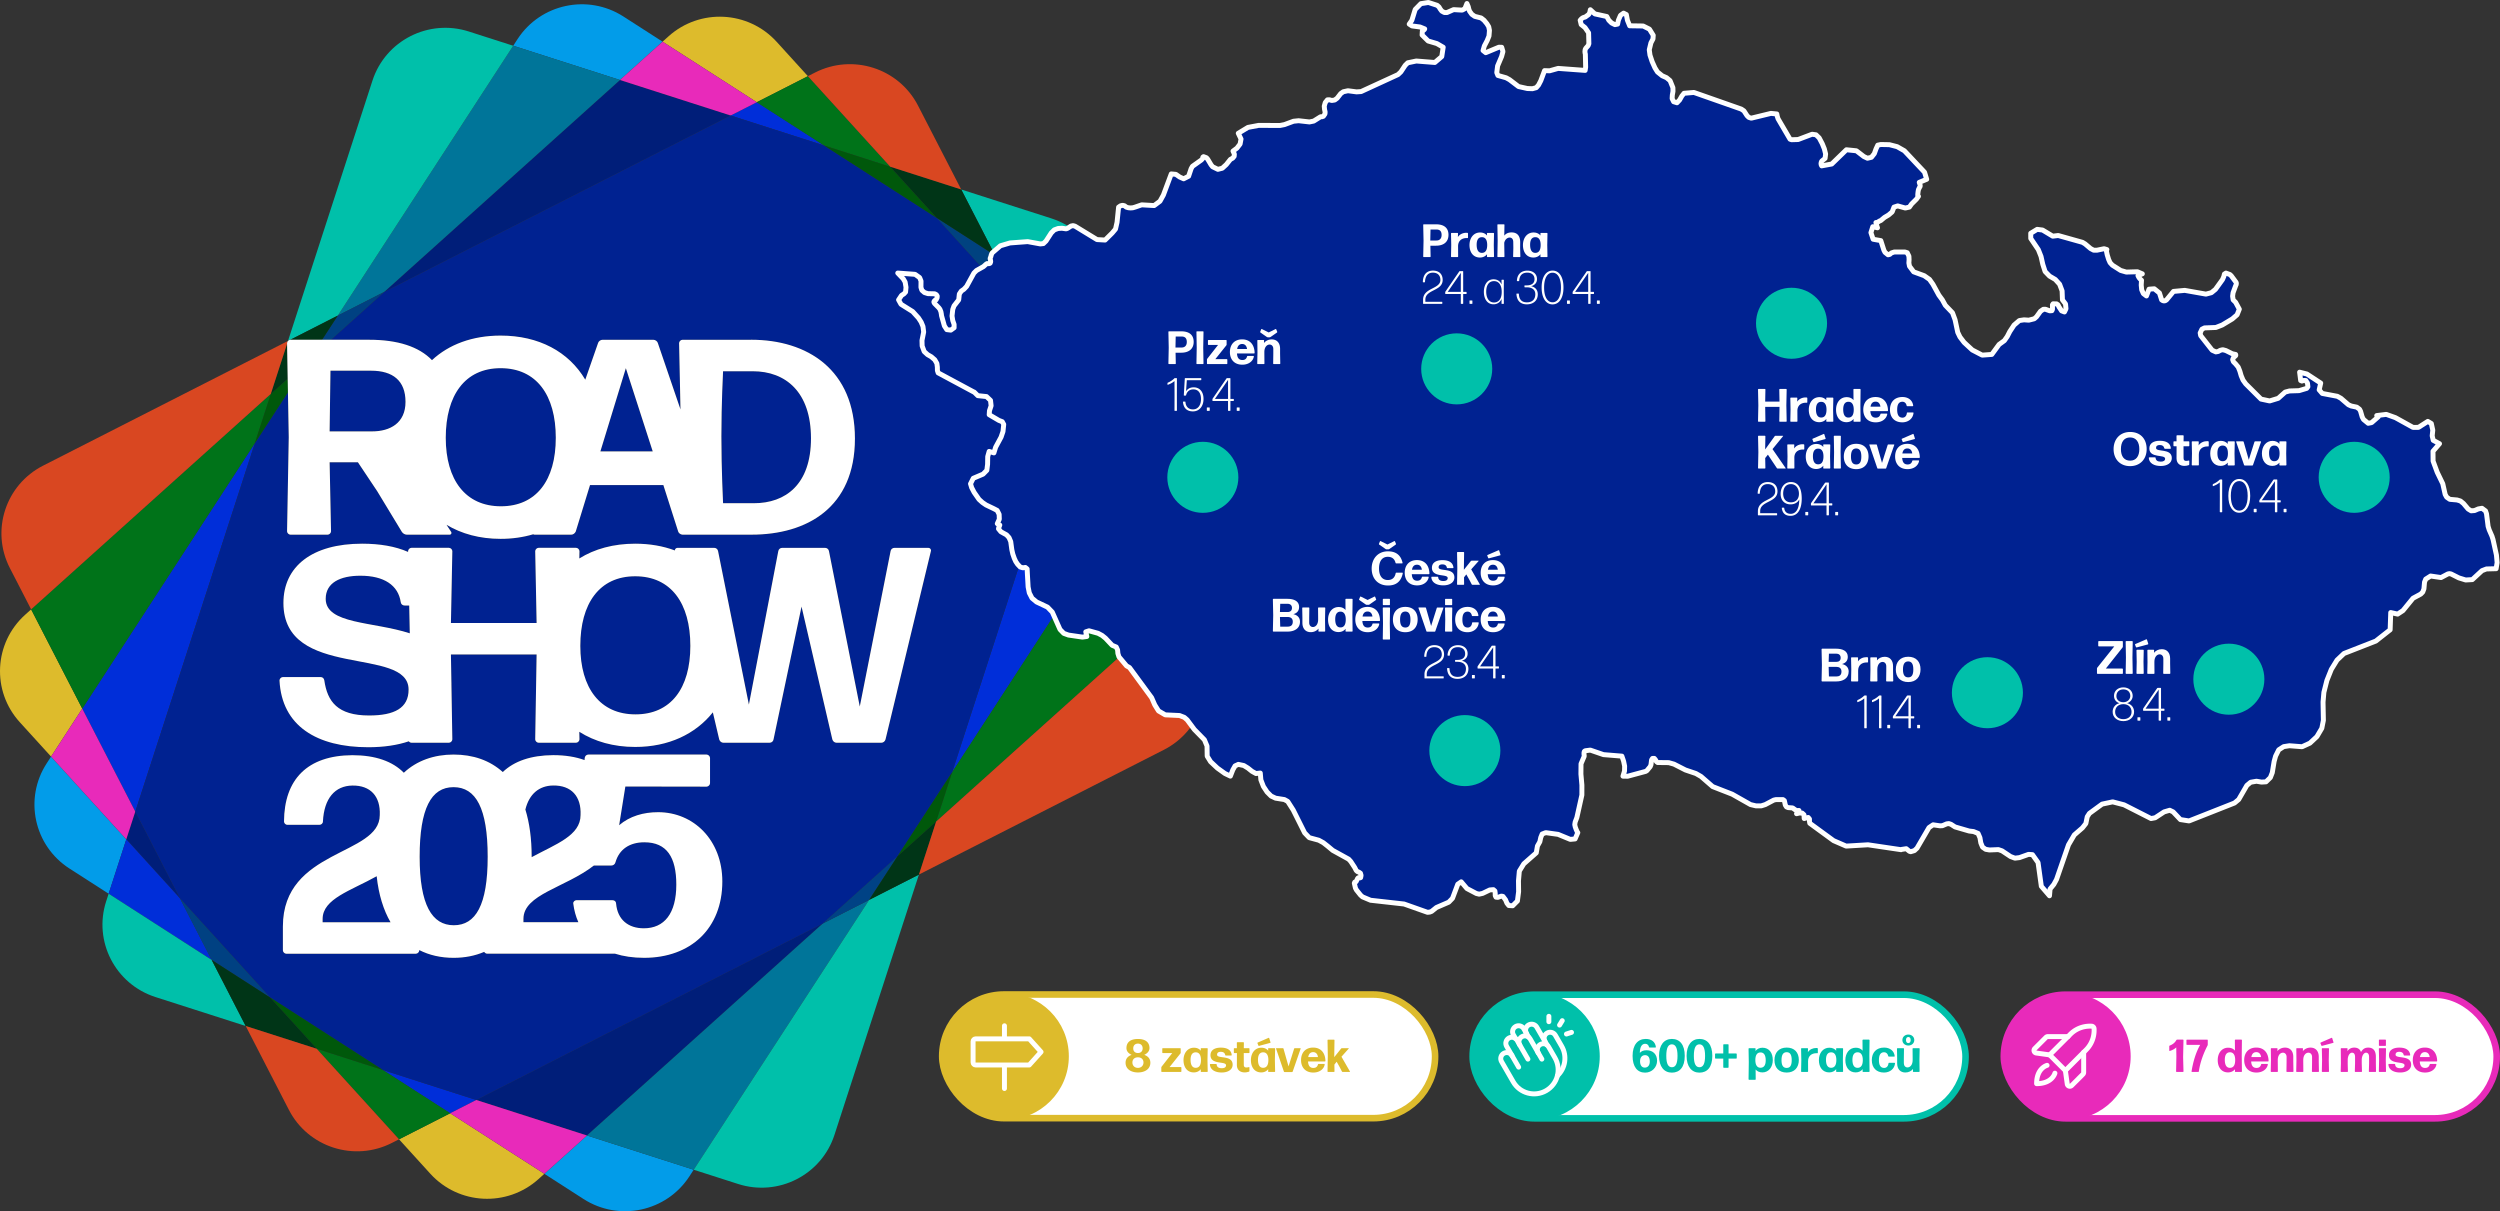 <svg xmlns="http://www.w3.org/2000/svg" id="Vrstva_2" data-name="Vrstva 2" viewBox="0 0 3032.5 1469.19"><rect x="0" y="0" width="3032.5" height="1469.19" fill="#333333" stroke="none"/><defs><style>.cls-3{fill:#fff}.cls-6{stroke:#fff;stroke-linecap:round;stroke-linejoin:round;stroke-width:6px}.cls-17,.cls-9{mix-blend-mode:multiply}.cls-9{fill:#029ce9}.cls-17,.cls-24{fill:#ddbb2c}.cls-28{fill:#e82aba}.cls-6{fill:none}.cls-29{fill:#00c0aa}.cls-30{fill:#002291}</style></defs><g id="Vrstva_1-2" data-name="Vrstva 1"><g style="isolation:isolate"><path d="M489.41 556.27c-.06-.35-.11-.7-.17-1.05-.14.04-.28.09-.43.13l.6.92Z" style="fill:#002291"/><path class="cls-17" d="m484.02 1381.98 37.97 41.76c17.19 18.91 40.46 29.09 64.19 30.28 23.73 1.19 47.91-6.62 66.92-23.72l7.2-6.47-114.24-73.44-62.03 31.59ZM37.77 739.17l-7.2 6.47C11.56 762.73 1.31 785.87.12 809.46-1.07 833.05 6.78 857.1 23.97 876l37.97 41.76 37.84-58.2-62.01-120.4Z"/><path d="m979.98 92.41-37.97-41.76c-17.19-18.91-40.46-29.09-64.19-30.28-23.73-1.19-47.91 6.62-66.92 23.72l-7.2 6.47L917.94 124l62.03-31.59Z" style="fill:#ddbb2c;mix-blend-mode:difference"/><path class="cls-17" d="M1463.88 664.92c1.19-23.59-6.66-47.64-23.85-66.54l-37.97-41.76-37.84 58.2 62.01 120.4 7.2-6.47c19.01-17.09 29.26-40.23 30.45-63.82Z"/><path class="cls-9" d="m1402.06 556.61 5.27-8.11c13.92-21.4 17.79-46.39 12.8-69.49-4.99-23.1-18.83-44.3-40.36-58.14l-47.55-30.57-21.4 65.96 91.23 100.34Z"/><path d="m803.71 50.56-47.55-30.57C734.63 6.15 709.51 2.3 686.28 7.26c-23.23 4.96-44.55 18.73-58.47 40.13l-5.27 8.11L752 97.04l51.7-46.48Z" style="mix-blend-mode:difference;fill:#029ce9"/><path class="cls-9" d="m660.29 1423.83 47.55 30.57c21.53 13.84 46.65 17.69 69.88 12.73 23.23-4.96 44.55-18.73 58.47-40.13l5.27-8.11L712 1377.35l-51.7 46.48ZM61.94 917.77l-5.27 8.11c-13.92 21.4-17.79 46.39-12.8 69.49 4.99 23.1 18.83 44.3 40.36 58.14l47.55 30.57 21.4-65.96-91.23-100.34Z"/><path d="M886.29 140.12 752.01 97.03 466.06 354.11l54.39-27.69 365.84-186.3zm413.61 349.81 10.92-33.66-65.16-71.67 37.13 72.11 17.11 33.22zm-722.19 844.34 134.28 43.08 285.95-257.08-54.39 27.69-365.84 186.31zM164.1 984.45l-10.92 33.66 65.16 71.67-37.13-72.1-17.11-33.23z" style="fill:#001e79;mix-blend-mode:multiply"/><path d="M999.55 176.45 917.95 124l-31.66 16.12 35.73 11.46 77.53 24.87zm-535.1 1121.48 81.6 52.46 31.66-16.12-35.73-11.47-77.53-24.87zm709.24-419.03-18.76 57.83 209.29-321.92-64.32-124.88-126.21 388.97zM309.07 537.66 99.78 859.57l64.32 124.88 126.21-388.97 18.76-57.82z" style="fill:#002ed9;mix-blend-mode:multiply"/><path style="fill:#002ed9" d="m153.18 1018.11 65.16 71.67 38.45 74.65-125.02-80.36 21.41-65.96z"/><path d="m622.54 55.5 129.47 41.53-285.95 257.08-56.3 28.68L622.54 55.5zm218.92 1363.39-129.47-41.54 285.95-257.08 56.3-28.67-212.78 327.29zm365.75-1108.94 125.02 80.37-21.41 65.95-65.16-71.67-38.45-74.65z" style="fill:#007599"/><path d="M37.77 739.17 328.49 477.8l-19.42 59.86L99.78 859.57l-62.01-120.4zm346.41 533.01 80.27 25.75 81.6 52.46-62.03 31.59-99.84-109.8zm980.04-657.37 62.01 120.41-290.72 261.37 19.42-59.86 209.29-321.92zM917.95 124l62.03-31.59 99.84 109.8-80.27-25.76-81.6-52.45z" style="fill:#007319"/><path class="cls-28" d="m61.94 917.77 37.84-58.2 64.32 124.88-10.92 33.66-91.24-100.34zm484.11 432.62 31.66-16.12 134.28 43.08-51.7 46.48-114.24-73.44zm764.77-894.12 91.24 100.34-37.84 58.2-64.32-124.88 10.92-33.66zM803.71 50.56 917.95 124l-31.66 16.12-134.28-43.09 51.7-46.47z"/><path class="cls-30" d="M450.1 449.64h-49.25l-1.02 73.63h51.63c21.74 0 40.42-10.13 40.42-35.8s-15.28-37.83-41.78-37.83Zm533.62 82.07c0-56.06-30.57-81.4-70.65-81.4h-36c0 .34-2.04 39.85-2.04 79.03s2.04 80.72 2.04 81.06h37.36c38.38 0 69.29-22.63 69.29-78.69Zm-255.48 15.87h63.51l-32.6-100.98-30.91 100.98zm-120.63 66.54c42.8 0 66.57-31.41 66.57-83.08s-23.44-84.44-66.91-84.44-66.57 31.75-66.57 84.44 24.11 83.08 66.91 83.08Zm162.87 84.9c-43.48 0-66.57 31.75-66.57 84.44s24.12 83.08 66.91 83.08 66.57-31.41 66.57-83.08-23.44-84.44-66.91-84.44Zm-279.63 35.46c-2.72 0-4.42-1.69-4.75-4.05-3.06-20.6-20.38-32.09-48.91-32.09-24.45 0-42.12 8.44-42.12 28.03 0 30.93 57.6 27.41 102 41.83l-.7-33.72h-5.52Zm154.03 305.27c29.57-15.97 59.33-26.15 59.33-51.14 1.02-22.63-11.21-36.14-33.29-35.8-17.11.27-29.06 10.36-33.67 29.16 4.97 16.13 7.63 35.21 7.63 57.27v.51Zm-94.76-84.95c-27.17 0-41.1 24.65-41.1 84.43s14.94 83.08 41.44 83.08 41.1-24.32 41.1-83.08-14.6-84.43-41.44-84.43Zm-158.78 159.85v4.05h82.4c-8.67-14.96-14.45-33.64-16.82-55.83-31.43 17.58-65.58 27.34-65.58 51.78Zm390.26-92.96c-18.01 0-30.47 8.61-34.97 24.1-.69 2.75-2.77 4.13-5.54 4.13h-20.75c-34.7 26.89-85.4 34.89-85.4 64.66v4.05h66.62c-3.09-6.92-5.17-14.48-6.17-22.57-.35-2.07 1.73-4.13 3.81-4.13h43.63c2.77 0 4.5 1.72 4.5 4.13 1.73 19.63 14.89 29.96 33.59 29.96 24.93 0 39.48-17.91 39.48-53.03 0-33.06-11.43-51.31-38.78-51.31Z"/><path class="cls-30" d="m1245.66 384.6-109.28-120.18-136.83-87.96-113.26-36.34-420.23 214-64.55 58.03h46.55c34.21 0 60.1 8.28 75.91 24.72 20.6-19.1 49.08-29.78 83.3-29.78 46.27 0 82.54 19.48 102.67 53.5l15.59-44.71c.68-2.03 3.06-3.72 5.43-3.72h61.48c2.38 0 4.76 1.69 5.43 3.72l27.55 80.76-1.67-80.42c0-2.03 2.04-4.05 4.08-4.05h83.21c68.27 0 126.01 36.48 126.01 119.9s-58.42 116.52-125.33 116.52h-83.87c-.32 0-.65-.06-.96-.15-1.92-.45-3.64-1.89-4.2-3.56l-18-56.4h-88.96c-.03.07-.06.13-.09.2l-17.26 56.21c-1.02 2.03-3.06 3.72-5.43 3.72h-44.49c-.61 0-1.16-.19-1.62-.49-12.11 3.63-25.34 5.56-39.54 5.56-25.25 0-47.43-6.08-65.62-17.04l5.59 8.6c1.02 1.35 0 3.38-1.7 3.38H493.6c-2.38 0-4.76-1.35-6.11-3.38l-29.89-49.31-23.44-35.13h-34.3l1.7 83.76c0 2.03-2.04 4.05-4.08 4.05h-45.17c-2.04 0-4.08-2.03-4.08-4.05l2.04-114.16-.97-54.53-40.2 61.83-144.97 446.79 54.25 105.33L327.66 1210l136.83 87.96 113.26 36.34 420.23-214 90.65-81.5 66.35-102.05 144.97-446.79-54.25-105.33Zm-464.41 777.24c-13.28 0-25.07-1.77-35.34-5.03H590.77c-1.39 0-2.77-.94-3.51-2.17-11.1 4.77-23.56 7.21-37.13 7.21-15.43 0-29.41-3.19-41.61-9.4v.37c0 2.03-2.04 4.05-4.08 4.05H347.18c-2.04 0-4.08-2.03-4.08-4.05v-29.05c0-94.23 117.52-85.45 117.52-135.1 1.02-22.63-11.21-36.14-33.29-35.8-21.06.34-34.3 15.54-35.66 43.57 0 2.36-2.04 4.05-4.08 4.05h-39.06c-2.38 0-4.08-2.03-4.08-4.05.34-51 28.19-80.04 82.87-80.38 28.19 0 48.98 7.55 62.47 21.29 15.69-14.66 36.2-22.06 60.32-22.06s44.01 7.04 59.71 21.21c13.83-13.23 34.22-20.33 61.09-20.5 14.72 0 27.41 2.07 38.11 6l.18-2.57c.35-2.41 2.08-4.13 4.5-4.13h143.36c2.08 0 4.16 2.07 4.16 4.13v30.65c0 2.06-2.08 4.13-4.16 4.13l-98.55-.17-7.54 46.97c12.81-11.02 29.55-15.81 47.21-15.81 43.29 0 77.91 34.09 77.91 84.02 0 57.16-38.44 92.63-94.88 92.63Zm347.92-493.25-55.02 228.31c-.68 2.36-2.72 4.05-5.09 4.05h-54.34c-2.38 0-4.42-1.69-5.09-4.05l-37.36-161.1-33.96 161.1c-.34 2.36-2.38 4.05-4.76 4.05h-56.04c-2.38 0-4.42-1.69-5.09-4.05l-7.71-32.81c-21.02 26.34-53.7 41.96-94.2 41.96-26.28 0-49.22-6.58-67.81-18.39l.19 9.22c0 2.03-2.04 4.05-4.08 4.05H653.3c-2.04 0-4.08-2.03-4.08-4.05l1.7-103.01H546.99l.53 31.89c.05 1.19.08 2.39.08 3.63 0 .29 0 .58-.01.87l1.1 66.62c0 2.03-2.04 4.05-4.08 4.05H499.1c-1.21 0-2.42-.72-3.2-1.72-14.01 4.75-30.54 7.18-49.18 7.18-62.16 0-104.95-25.67-107.67-81.06 0-2.03 2.04-4.05 4.08-4.05h45.85c2.38 0 4.08 1.69 4.42 4.05 3.74 25.67 15.96 42.56 54.34 42.56 30.91 0 47.89-9.12 47.89-31.41 0-53.36-151.82-11.15-151.82-105.04 0-44.24 34.64-71.94 95.44-71.94 21.46 0 40.31 3.2 55.79 10l-.02-.94c0-2.03 2.04-4.05 4.08-4.05h45.51c2.04 0 4.08 2.03 4.08 4.05l-1.7 87.14h103.93l-1.7-87.14c0-2.03 2.04-4.05 4.08-4.05h45.51c2.04 0 4.08 2.03 4.08 4.05l-.18 8.87c18.56-11.61 41.48-17.93 67.8-17.93 17.59 0 33.74 2.82 48.1 8.19-.01-1.69 1.47-3.15 3.2-3.15h44.49c2.38 0 4.42 1.69 4.76 4.05l37.36 186.09 35.66-186.09c.34-2.36 2.38-4.05 4.76-4.05h51.97c2.38 0 4.42 1.69 4.76 4.05l37.36 188.46 37.36-188.46c.34-2.36 2.38-4.05 4.76-4.05h41.1c2.04 0 3.74 2.03 3.06 4.05Z"/><path style="fill:#004285;mix-blend-mode:multiply" d="m997.94 1120.27 56.3-28.67 34.34-52.83-45.32 40.75-45.32 40.75z"/><path style="fill:#004280;mix-blend-mode:multiply" d="m1245.66 384.6-38.45-74.65-70.83-45.53 54.64 60.09 54.64 60.09z"/><path d="m218.34 1089.78 38.45 74.65 70.83 45.54-54.64-60.1-54.64-60.09zm183.17-677.63 64.55-58.04-56.3 28.68-19.09 29.36h10.84z" style="mix-blend-mode:multiply;fill:#004182"/><g style="mix-blend-mode:multiply"><path d="m1088.58 1038.77 46.93-42.18 19.42-59.86-33.17 51.02-33.18 51.02zm-760.96 171.2 56.56 62.21 80.27 25.75-68.42-43.98-68.41-43.98zm808.76-945.55-56.56-62.21-80.27-25.76 68.42 43.99 68.41 43.98zM348.97 459.38l-20.48 18.42-19.42 59.86 33.17-51.03 7.03-10.8-.3-16.45z" style="fill:#00580b;mix-blend-mode:multiply"/></g><path d="m1332.23 390.32 2.98-9.19c7.87-24.26 5.11-49.39-5.72-70.41-10.83-21.03-29.72-37.94-54.12-45.77l-109.41-35.1 41.26 80.11 125.01 80.37ZM841.46 1418.89l53.88 17.29c24.39 7.83 49.67 5.08 70.81-5.69s38.16-29.56 46.03-53.81l102.48-315.84-60.42 30.77-212.78 327.29Zm-709.69-334.82-2.98 9.19c-7.87 24.26-5.11 49.39 5.72 70.41 10.83 21.03 29.72 37.94 54.12 45.77l109.41 35.1-41.26-80.11-125.01-80.37Zm220.27-671.89 57.72-29.39L622.54 55.5l-53.88-17.29c-24.39-7.83-49.67-5.08-70.81 5.69s-38.16 29.56-46.03 53.81L349.34 413.55l.05-.02c.71-.75 1.67-1.27 2.65-1.35Z" style="fill:#00c0aa;mix-blend-mode:multiply"/><path d="M488.82 555.35c.14-.04.28-.09.43-.13.06.35.11.7.17 1.05l-.6-.92Z" style="fill:red"/><path d="m256.79 1164.43 70.83 45.54 56.56 62.21-86.14-27.64-41.25-80.11zm878.72-167.84-20.85 64.24-60.42 30.77 34.34-52.83 46.93-42.18zm-55.69-794.38 86.14 27.63 41.25 80.11-70.83-45.53-56.56-62.21zM352.28 412.15h38.39l19.09-29.36-57.71 29.39c.08 0 .15-.03.23-.03Zm-4.06 4.86-19.73 60.79 20.48-18.42-.75-42.37z" style="fill:#003517"/><path d="m1165.96 229.84-52.4-101.75c-11.68-22.69-31.51-38.52-54.12-45.77-22.61-7.25-48-5.93-70.81 5.69l-8.64 4.4 99.84 109.8 86.14 27.64Z" style="fill:#d94721;mix-blend-mode:difference"/><path d="m1114.66 1060.83 297.06-151.28c22.81-11.62 38.73-31.33 46.03-53.81 7.29-22.48 5.96-47.73-5.72-70.41l-25.81-50.11-290.72 261.37-20.84 64.24Zm-816.62 183.71 52.4 101.75c11.68 22.69 31.51 38.52 54.12 45.77 22.61 7.25 48 5.93 70.81-5.69l8.64-4.4-99.84-109.8-86.14-27.64Zm50.17-828.34c0-.93.44-1.86 1.11-2.6l.02-.05L52.27 564.83c-22.81 11.62-38.73 31.33-46.03 53.81-7.29 22.48-5.96 47.73 5.72 70.41l25.81 50.11 290.72-261.37 19.73-60.81v-.79Z" style="fill:#d94721;mix-blend-mode:multiply"/><path class="cls-3" d="M1126.12 664.54h-41.1c-2.38 0-4.42 1.69-4.75 4.05l-37.36 188.46-37.36-188.46c-.34-2.36-2.38-4.05-4.76-4.05h-51.97c-2.38 0-4.42 1.69-4.76 4.05L908.4 854.68l-37.36-186.09c-.34-2.36-2.38-4.05-4.75-4.05H821.8c-1.73 0-3.22 1.47-3.2 3.15-14.36-5.36-30.51-8.19-48.1-8.19-26.32 0-49.25 6.32-67.8 17.93l.18-8.87c0-2.03-2.04-4.05-4.08-4.05h-45.51c-2.04 0-4.08 2.03-4.08 4.05l1.7 87.14H546.98l1.7-87.14c0-2.03-2.04-4.05-4.08-4.05h-45.51c-2.04 0-4.08 2.03-4.08 4.05l.02.94c-15.48-6.8-34.33-10-55.79-10-60.8 0-95.44 27.69-95.44 71.94 0 93.89 151.82 51.67 151.82 105.04 0 22.29-16.98 31.41-47.89 31.41-38.38 0-50.61-16.89-54.34-42.56-.34-2.36-2.04-4.05-4.42-4.05h-45.85c-2.04 0-4.08 2.03-4.08 4.05 2.72 55.39 45.51 81.06 107.67 81.06 18.64 0 35.16-2.43 49.18-7.18.78 1 1.99 1.72 3.2 1.72h45.51c2.04 0 4.08-2.03 4.08-4.05l-1.1-66.62c0-.29.01-.58.01-.87 0-1.23-.03-2.44-.08-3.63l-.53-31.89h103.93l-1.7 103.01c0 2.03 2.04 4.05 4.08 4.05h45.51c2.04 0 4.08-2.03 4.08-4.05l-.19-9.22c18.59 11.81 41.53 18.39 67.81 18.39 40.5 0 73.18-15.63 94.2-41.96l7.71 32.81c.68 2.36 2.72 4.05 5.09 4.05h56.04c2.38 0 4.42-1.69 4.76-4.05l33.97-161.1 37.36 161.1c.68 2.36 2.72 4.05 5.09 4.05h54.34c2.38 0 4.42-1.69 5.09-4.05l55.02-228.31c.68-2.03-1.02-4.05-3.06-4.05Zm-731.04 61.84c0-19.59 17.66-28.03 42.12-28.03 28.53 0 45.85 11.48 48.91 32.09.34 2.36 2.04 4.05 4.75 4.05h5.52l.7 33.72c-44.4-14.41-102-10.9-102-41.83Zm375.75 140.16c-42.8 0-66.91-31.75-66.91-83.08s23.1-84.44 66.57-84.44 66.91 32.76 66.91 84.44-23.78 83.08-66.57 83.08Zm27.4 118.65c-17.66 0-34.4 4.79-47.21 15.81l7.54-46.97 98.55.17c2.08 0 4.16-2.07 4.16-4.13v-30.65c0-2.07-2.08-4.13-4.16-4.13H713.75c-2.42 0-4.16 1.72-4.5 4.13l-.18 2.57c-10.7-3.92-23.39-6-38.11-6-26.87.17-47.26 7.27-61.09 20.5-15.7-14.17-36.04-21.21-59.71-21.21s-44.63 7.4-60.32 22.06c-13.49-13.73-34.27-21.29-62.47-21.29-54.68.34-82.53 29.38-82.87 80.38 0 2.03 1.7 4.05 4.08 4.05h39.06c2.04 0 4.08-1.69 4.08-4.05 1.36-28.03 14.61-43.23 35.66-43.57 22.08-.34 34.3 13.17 33.29 35.8 0 49.65-117.52 40.87-117.52 135.1v29.05c0 2.03 2.04 4.05 4.08 4.05h157.26c2.04 0 4.08-2.03 4.08-4.05v-.37c12.2 6.21 26.18 9.4 41.61 9.4 13.58 0 26.03-2.44 37.13-7.21.75 1.24 2.13 2.17 3.51 2.17h155.14c10.27 3.27 22.05 5.03 35.34 5.03 56.44 0 94.88-35.47 94.88-92.63 0-49.93-34.63-84.02-77.91-84.02Zm-127.29-32.38c22.08-.34 34.3 13.17 33.29 35.8 0 24.99-29.76 35.17-59.33 51.14v-.51c0-22.06-2.66-41.14-7.63-57.27 4.61-18.8 16.56-28.89 33.67-29.16Zm-279.6 165.89v-4.05c0-24.43 34.15-34.2 65.58-51.78 2.37 22.18 8.15 40.87 16.82 55.83h-82.4Zm159.13 3.63c-26.49 0-41.44-24.66-41.44-83.08s13.93-84.43 41.1-84.43 41.44 25.67 41.44 84.43-14.6 83.08-41.1 83.08Zm230.44 3.7c-18.7 0-31.86-10.33-33.59-29.96 0-2.41-1.73-4.13-4.5-4.13h-43.63c-2.08 0-4.16 2.06-3.81 4.13 1.01 8.09 3.08 15.66 6.17 22.57h-66.62v-4.05c0-29.77 50.7-37.77 85.4-64.66h20.75c2.77 0 4.85-1.38 5.54-4.13 4.5-15.49 16.97-24.1 34.97-24.1 27.36 0 38.78 18.25 38.78 51.31 0 35.12-14.55 53.03-39.48 53.03Zm130.13-713.88h-83.21c-2.04 0-4.08 2.03-4.08 4.05l1.67 80.42-27.55-80.76c-.68-2.03-3.06-3.72-5.43-3.72h-61.48c-2.38 0-4.75 1.69-5.43 3.72l-15.59 44.71c-20.13-34.01-56.4-53.5-102.67-53.5-34.22 0-62.7 10.68-83.3 29.78-15.81-16.43-41.69-24.72-75.91-24.72h-95.78c-2.04 0-4.08 2.03-4.08 4.05l2.04 114.16-2.04 114.16c0 2.03 2.04 4.05 4.08 4.05h45.17c2.04 0 4.08-2.03 4.08-4.05l-1.7-83.76h34.3l23.44 35.13 29.89 49.31c1.36 2.03 3.74 3.38 6.11 3.38h51.97c1.7 0 2.72-2.03 1.7-3.38l-5.59-8.6c18.19 10.96 40.37 17.04 65.62 17.04 14.2 0 27.43-1.93 39.54-5.56.45.3 1 .49 1.62.49h44.49c2.38 0 4.42-1.69 5.43-3.72l17.26-56.21c.03-.06.06-.13.09-.2h88.96l18 56.4c.56 1.67 2.28 3.11 4.2 3.56.31.09.64.15.96.15h83.87c66.91 0 125.33-32.76 125.33-116.52s-57.74-119.9-126.01-119.9ZM451.46 523.27h-51.63l1.02-73.63h49.25c26.49 0 41.78 12.16 41.78 37.83s-18.68 35.8-40.42 35.8Zm156.15 90.85c-42.8 0-66.91-31.75-66.91-83.08s23.1-84.44 66.57-84.44 66.91 32.76 66.91 84.44-23.78 83.08-66.57 83.08Zm120.64-66.54 30.91-100.98 32.61 100.98h-63.51Zm186.19 62.82h-37.36c0-.34-2.04-40.87-2.04-81.06s2.04-78.69 2.04-79.03h36c40.08 0 70.65 25.33 70.65 81.4s-30.91 78.69-69.29 78.69Z"/></g><path style="fill:#002291;stroke:#fff;stroke-linecap:round;stroke-linejoin:round;stroke-width:6px" d="m1723.51 4.45-6.88 7.03-4.03 13.12-3.21 4.65 3.36 2.21 9.69 1.27 5.73 2.33-.45.92-2.44 1.7-.26 4.78 7.32 7.27 10.59 3.12 7.66 4.45-1.73 11.33-8.42 7.17-22.5-1.78-10.32 2.16-3.12 3.08-5.26 7.94-3.48 3.29-44.73 20.58-5.52.38-10.49-1.36-5.6 1.22-3.09 2.2-4.39 5.64-2.93 2.19-3.62.54-2.79-.84-2.43.1-2.63 3.25-1.23 4.41.35 3.85.69 3.19-.15 2.38-1.95 2.81-1.66.59-1.76.04-8.3 5.21-5.16 1.06-13.17-1.48-6.19.63-10.91 4.05-5.54 1.1-25.77-.14-13.02 2.46-11.74 7.11 3.32 6.96-1.12 6.11-3.83 4.95-4.77 3.62 1.65 3.63-.26 2.73-1.73 2.13-2.84 1.61-4.98 6.24-4.86 4.44-5.34 1.33-6.41-3.15-1.89-2.38-4.04-6.8-1.54-1.76-3.5-1.28-.8.56-.18 1.64-1.71 1.87-10.77 7.66-1.6 2.87-3.06 9.15-6.01 3.09-4.78-2.13-4.66-3.26-5.58-.52-9.54 25.6-4.13 7.49-7.05 5.29-15.12-.88-8.1 2.79-.06.04h-.03l-2.61.73-2.7.21-2.67-.23-2.52-.75-2.23-1.68-2.36-.51-2.4.59-2.37 1.64-1.88 18.39-1.87 8.22-4.06 4.81-6.25 6.19-2.32 2.29-9.81-.57-26.58-16.22-2.4-.71-2.58.53-4.02 2.67-1.79.71-5.13-.73-4.59.28-4.69 1.7-3.67 3.66-6.36 9.86-3.21 3.09-3.72.42-15.33-2.79-21.48 1.61-11.57 3.42-7.94 6.83-2.13 1.86-1.01 2.23-.59 2.28-.78 2.02.06.93.39 1.51.17 1.76-.62 1.66-1.15.63-2.58-.1-1.04.61-3.41 3.06-8.42 4.74-3.09 3.07-8.9 16.22-3.25 3.43-3.21 2.25-2.34 3.5-.77 7.12-5.67 7.29-1.54 4.21-.89 7.98.86 5.55 1.66 4.79v3.99l-4 2.91-4.89-.62-2.91-4.54-3.44-12.34-.3-2.32-.5-2.62-1.19-2.91-1.24-1.7-5.01-5.08-.74-1.04-.3-1 .26-.9.78-.86.35-.32.38-.26.39-.13.45-.08 1.28-2.52.14-2.06-.95-1.63-2.04-1.13-8.25-.21-4.18-1.31-3.2-2.82-1.12-3.51.08-7.71-1.69-4.14-5.52-3.93-13.76-1.02-7.23-.53 6.61 6.91 2.32 4 1.06 6.4-.53 5.76-1.93 2.08-2.96 1.96-3.59 5.41 2.96 5.34 14.18 8.87 7.03 7.74 3.23 5.01 2.19 5.32.84 6.73-2.03 10.18.18 6.71 2.5 6.78 4.06 3.72 4.59 2.66 4.16 3.6 2.55 4.41.59 4.58.06 4.06.92 2.84 43.41 23.31h.3l4.39 4.34 10.56 1.1 4.83 4.61.74 6.52-1.99 6.02-.32 4.84 11.74 6.9 4.09 1.59 1.78 3.23-.89 8.65-2.31 6.81-6.61 12.26-2.11 6.88-5.75-1.77-1.75 6.27-.15 9.33-.92 7.3-4.57 4.64-11.86 5.04-3.37 6.68 1.41 4.69 2.97 5.68 5.93 8.55 4.12 3.74 4.39 3.01 9.55 4.58 3.98 2.08 2.37 4.7.21 5.88-2.44 5.43.75.59 2.28 1.13-1.37 3.47-.2 1.09 2.93 3.56 6.85 3.78 3.03 3.34 2.02 4.8 1.33 9.81 1.16 5.18 1.83 5.31 1.82 3.95 2.25 3.31 3.11 3.27 3.23.98 3.02-.43 2.14 1.74.39 7.44.83 14.49 1.43 7.17 3.25 6.37 5.62 4.68 13.22 6.24 5.77 6 9.4 21.1 4.54 4.71 5.7 2.08 16.9 2.47 5.37-.73-1.27-5.66 3.94-1.26 10.97 3.04 4.86 2.61 4.16 3.36 8.06 8.58 4.98 2.07 1.61 3.59.38 4.25 1.3 4.09 9.17 10.93v.02l.06.04 3.56 2.03 26.86 36.6 3.77 8.64 4.57 7.36 8.12 4.76 17.36.81 5.74 2.22 3.5 3.03 8.72 11.71 12.19 12.44 3.2 7.63.18 12.27 4.13 6.71 8.24 7.75 9.08 6.52 6.69 3.23 2.97-7.61 2.72-4.81 3.98-1.83 1.86.39 4.72 1.01 5.04 3.1 4.87 3.9 4.89 2.71 5.22-.58.71 8.25 3.06 7.95 4.47 6.8 4.9 4.9 5.42 2.57 10.7 1.69 4.03 2.25 6.67 10.44 13.85 27.69 5.6 5.83 11.54 3.1 5.46 2.99 5.22 4.1 6.28 5.24 19.31 10.66 2.51 2.74 4.78 7.34 1.84 3.57 1.45 1.37 1.99.81 1.72 1.21.74 2.65-.53 2.71-1.31.41-1.39-.27-.86.63-1.92 4.06-1.64.61-.53 1.25 1.33 5.92 1.25 2.38 4.95 6.19 2.4 2.15 9.76 4.11 40.66 4.57 28.46 10.08 2.76-.32 2.25-.88 5.79-4.66 14.91-6.44 4.54-4.67 6.44-17.13 4.18-2.9 6.88 8.13 11.44 6.01 3.39.83 4.29-.96 8.6-4.15 4.42-.36 1.84 1.63.35 2.76.04 2.89.91 1.84 2.23.24 4.39-1.53 1.87.4 3.09 4.1 1.68 4.08 2.26 2.84 4.72.31 4.44-4.47 1.31-1.3 1.45-11.28-.15-13.27 1.04-11.73 5.43-8.83 15.09-13.3 1.45-8.31 2.88-5.11 1.15-5.29 1.69-4.13 4.33-1.67 14.98 2.07 14.82 6.1 5.82-.55 3.29-7.62-.62-.79-1.27-2.81-1.26-3.44-.56-2.75.48-3.04 2.08-5.49 6.08-27.32.02-12.06-1.18-13.36.12-12.44 3.91-9.22-.27-2.38v-2.03l.45-1.47.92-.72 6.28-.81 15.96 5.49 22.33 1.83 2.1 6.17 1.22 5.93-.12 5.94-1.9 6.24 5.69.11 21.89-5.92 1.49-.94 3.96-4.79.95-2.3.72-5.88 1.15-1.78 2.2-.03 1.45 1.81 1.19 2.17 1.42 1 13.44.15 6.4 1.83 13.79 7.05 12.75 4.31 6.17 3.55 14.17 12.31 6.58 2.57v.01l17.09 6.65 22.26 12.6 6.45 1.53h6.61l4.83-1.53 10.2-5.41 2.49-.6 8.79-.03 1.66 1.26 1.15 5.37 1.43 2.23 1.95.84 5.49.4 3.14 2.3 2.14.96 2.4-.16-2.93 3.9 3.61-.85 3.23.13 2.14 1.96.29 4.6 4.87-1.27 1.51 1.87v3.01l.41 2.17 28.86 21.07 15.21 6.61 26.51-1.59 40.13 5.95.33-.29 5.95-.9 3.8 3.1 1.6.52 4.51-1.34 3.14-2.94 14.57-25.01 4.97-3.33 8.28 1.22 2.96-.14 5.19-2.21 2.64-.36 2.64.91 4.89 3.15 17.15 4.99 5.3.63 5.49 2.23 2.25 5.24 1.06 6.25 2.09 5.15 3.76 2.66 4.57.8 10.91-.44 4.39 1.5 10.38 6.91 5.28 1.97 5.52-.67 11.03-3.94 4.71.36 6.79 9.58 3.98 28.76 9.9 11.54.71-8.24 4.54-5.55 3.29-6.05 14.5-41.93 7.06-12.06 9.87-8.57 4.13-5.24 1.69-8.22 2.61-4.06 15.42-11.27 12.84-2.74 13.79 3.61 32.73 16.64 4.99-.95 5.59-3.67 5.26-3.46 6.82-2 4.19 2.02 8.77 9.3 10.5 1.64 31.83-12.56 23.29-9.19 5.08-4.22 9.9-17.1 4.63-3.85 7.05-1.22 6.06 1.04 5.49-.32 5.28-5.16 2.34-5.99 2.22-13.53 1.78-6.48 3.79-7.64 6.02-3.89 6.94-1.09 15.39 1.2 9.52-4.38 8.45-7.9 5.97-10.12 1.9-9.61-.38-19.59-.04-2.64 1.03-11.76 3.65-14.41 5.36-13.39 6.92-11.27 8.45-8.02 38.61-15.09 10.61-8.34 6.77-5.32.53-15.57.18-5.35 8.37 1.89 6.43-4.24 12.22-14.99 9.42-5.09 2.38-2.42 1.45-3.87.72-8.21 1.48-3.63 5.9-3.75 12.69 1.86 8.18-4.34 1.99-.42 1.99.42 9.4 4.74 8.3 2.56 8.04-.46 11.77-10.87 5.37-2.05 11.74-.31 1.22-7.39-.83-9.14-4.13-18.86-1.27-4.01-3.38-7.72-1.33-4.26-1.93-15.25-1.19-3.47-4.3-3.2-4.47.78-4.49 1.95-4.17.34-3.62-2.18-5.64-6.66-3.74-3.07-4.09-1.24-8.84-.78-3.82-2.68-1.8-3.33-2.89-12.91-6.76-13.95-4.98-13.51-.12-11.93 7.9-9.17-7.63-4.12-1.24-5.45.71-6.83-1.77-8.08-4.25-2.58-11.31 7.25-6.66.02-21.33-11.81-11.08-3.96-11.58 1.42h.63l.51.26.38.5.33.77-8.05 7.02-4.14.83-5.7-4.67-1.59-3.02-1.99-6.92-1.22-2.43-3.41-2.54-6.73-1.4-3.38-1.53-9.05-7.81-4.35-2.42-18.33-3.48-3.73-4.34 1.86-8.23-16.75-10.99-4.07-1.02-4.77-1.2 1.28 10.11 1.5.65 2.29-.72 2.46.07 2.02 3.1.5 4.45-1.45 1.96-9.34 2.79-11.51.35-5.22 1.36-8.45 7.56-10.44 3.19-10.43-2.22-18.6-18.54-3.23-4.48-2.26-5.33-1.6-5.52-1.96-4.94-3.17-3.82-2.69-2.7-.9-2.56.92-2.45 2.67-2.29.12-.33.06-.34-.06-.42-.12-.43-4.03-.86-7.8-3.88-3.77-1.02-3.05.72-2.43 1.4-2.91.54-4.48-2.03-13.93-17.7-.6-3.26 2.11-4.52 3.14-1.59 13.85-.53 7.65-3.01 12.22-7.35 5.82-5.05 2.69-6.78-4.48-8.3-3.02-3.02-.65-4.52.56-4.1 3.11-8.4.65-1.42.21-1.34-.15-1.2-.71-1.03-5.28-7.15-1.6-1.51-4.86-1.8-1.87 1.2-.74 3.06-1.61 3.67-8.5 11.81-4.92 4.04-6.65 1.74-25.65-4.54-13.67 1.25-8.42 10.24-1.49 1-1.51.33-1.54-.35-1.46-.98-2.66-8.35-6.26-5.08-6.35.5-3.11 8.21-3.82-2.9-1.99-4.62-.57-5.68.36-5.85-1.31-1.13-1.18-1.31-1.01-1.51-.79-1.69 5.27-2.14-5.94-2.53-13.45.39-6.83-1.97-10.1-6.41-2.82-3.07-1.73-3.9-1.78-5.81-.98-4.88.63-1.26-3.36-1.02-8.74 1.81-3.95-.04-3.67-1.96-6.67-5.63-3.14-1.92-29.49-8.29-6.63.8-4.25-2.56-8.09-4.87-6.55-.84-7.81 4.75.03 6.28 9.19 13.61 3.27 8.23 2.14 9.57 2.81 8.71 5.37 5.55 7 4.11 5.22 5.76 3.02 8.05.42 10.89 3.74 4.97.55 5.91-1.83 3.82-3.47-1.32-3.05-4.59-1.34-2.71-1.72-1.18-4.21-.08-.8 1.24.05 5.42-.7 1.65-2.59.18-5.3-1.9-2.52.09-3.44 2.39-4.78 6.65-2.7 2.4-3.21.83-3.49.89-5.76-.4-5.68.84-6.44 5.54-5.15 7.82-3.12 6.06-3.5 4.97-6.38 4.63-8.83 12.09-11.66.86-12.04-6.27-9.87-9.13-5.05-6.62-2.7-5.6-3.25-15.28-3.12-8.47-8.69-9.09-3.64-6.61-4.16-5.66-7.3-13.31-4.11-5.82-6.39-4.48-12.78-4.69-5.1-6.81-.73-3.92.24-4.09-.21-4.19-2.02-4.18-2.73-.86h-13.07l-3.36 1.09-2.05 1.79-2.1.47-3.68-2.98-1.35-2.6-3.72-11.6-9.31-1.66-2.7-8.06 2.25-7.14 5.73 1.31-.53-1.38-1.4-5 1.75-.17 2.64-1.67 1.57-.63 4.42-3.7 5.04-3.01 4.3-3.7 2.22-5.83 4.52-1.47 9.19 2.57 4.92-1.1 2.7-3.8 5.9-5.85 2.46-3.45-.8.26-.03-2.67.39-3.47.44-2.28 1.25-2.62.8-1.26v-1.49l-1.1-3.42 9.02-3.7-2.61-8.62-24.44-25.96-8.81-5-9.37-2.41-10.41-.21-3.71.79-2.1 4.54-2.08 5.77-3.49 4.42-4.84 1.13-4.36-2.06-9.07-6.97-12.1-1.24-17.8 17.28-12.18 2.24-.6-1.35-.21-1.44.24-1.44.57-1.47 4.12-3.37.65-5.38-1.57-6.23-2.48-6.13-3.75-7.12-3.86-3.75-4.74-.67-16.99 6.41-7.95.23-1.84-.65-14.5-24.74-.91-2.77-.63-3.09-7.12-.69-23.84 5.8-3.02-.96-2.11-2.07-3.79-5.83-3.27-2.18-34.36-12.07-23.05-8.1-11.95 1.01-2.67 3.33-2.73 4.84-3.17 3.35-.48-.16-3.59-1.13-1.83-3.76.24-4.31.8-4.56-.09-4.4-3.43-8.52-4.37-3.62-5.19-2.3-5.72-4.6-3.06-4.93-3.38-7.53-2.67-8.01-.86-6.47 2.02-8.37 2.49-4.78.3-4.4-4.6-7.47-7.65-3.81-16.34-.25-2.7-6.7-1.33-6.92-3.35-1.7-3.71 2.62-2.57 5.96v.04l-.96 4.65-3.23.65-4.04-1.99-3.38-3.35-2.43-4.5-14.53-3.2-5.46-5.04-.8 3.76-1.33 2.1-4.15 3.04-1.63.36-1.63.77-1.46 1.2-1.31 1.55h-.02l1.22 5.16 4.65 3.71 4.36 6.37.33 13.23-.9 2.3-2.81 3.2-.8 1.56-.27 2.53.17 1.74.34 1.3.35 15.8-.59 3.91-32.77-2.41-10.38 2.91-6.11-.21-4.53 12.18-2.73 5.26-2.79 3.22-4.63 1.27-6.23-.24-10.64-2.39-10.97-8.36-4.1-2.27-9.96-2.82-1.39-3.41 1.01-8.13 4.86-11.44 1.65-6.05-1.53-5.14-3.47-.08-15.87 6.61-3.29-2.6 1.58-5.56 3.43-6.54 2.22-5.48.54-6.85-.89-4.46-2.19-3.6-3.48-4.22-3.52-2.77-7.74-1.96-3.56-2.49-2.7-3.74-.98-2.74-.62-2.74-1.66-3.86-2.49 6.29-3.26 1.71-10.41-.59-8.04 3.56-3.17-.07-3.12-1.69-1.87-2.49-1.51-2.54-2.17-1.97L1732.64 3l-9.13 1.45z"/><circle class="cls-29" cx="2703.6" cy="823.85" r="43.09"/><path class="cls-3" d="M2575.08 816.71c0 .34-.34.68-.68.68h-30.09c-.34 0-.68-.34-.68-.68v-5.68c0-.4.17-.91.4-1.19l20.61-25.78h-18.79c-.34 0-.68-.34-.68-.68v-5.05c0-.34.34-.68.68-.68h28.5c.34 0 .68.34.68.68v5.91c0 .4-.17.91-.4 1.19l-20.27 25.55h20.04c.34 0 .68.34.68.68v5.05Zm4.02.68c-.34 0-.68-.34-.68-.68l.34-19.19-.34-19.19c0-.34.34-.68.68-.68h7.21c.34 0 .68.34.68.68l-.34 19.19.34 19.19c0 .34-.34.68-.68.68h-7.21Zm12.78-32.08c-.4.11-.79-.11-.96-.46l-1.08-2.72c-.17-.34 0-.74.34-.91l13.23-5.73c.34-.17.74 0 .85.34l1.59 5.05c.11.34-.06.68-.45.79l-13.51 3.63Zm.34 32.08c-.34 0-.68-.34-.68-.68l.28-13.91-.28-13.97c0-.34.34-.68.68-.68h7.44c.34 0 .68.34.68.68l-.28 13.97.28 13.91c0 .34-.34.68-.68.68h-7.44Zm13.11 0c-.34 0-.68-.34-.68-.68l.28-13.34-.17-14.54c0-.34.34-.68.68-.68h6.87c.34 0 .68.34.62.68l-.11 3.01c1.99-2.56 5.34-4.37 9.43-4.37 6.19 0 10.11 4.2 10.11 11.36v6.13l.23 11.75c0 .34-.34.68-.68.68h-7.27c-.34 0-.68-.34-.68-.68l.17-11.75v-6.02c0-3.18-1.93-5.22-4.49-5.22-3.07 0-6.36 2.84-6.36 9.08v2.16l.11 11.75c0 .34-.34.68-.68.68h-7.38Zm-29.69 57.34c-7.55 0-13-4.6-13-11.3 0-5.11 3.18-9.25 8.18-10.45-4.32-1.42-6.53-4.77-6.53-8.92-.06-6.13 4.83-10.28 11.36-10.28s11.3 4.14 11.3 10.28c.06 3.63-2.33 7.44-6.76 8.92 5.22 1.19 8.46 5.34 8.46 10.45 0 6.7-5.45 11.3-13 11.3Zm0-2.38c6.19 0 10.05-3.8 9.94-8.97-.11-5.39-3.63-9.2-9.94-9.25-6.3.06-9.88 3.86-9.99 9.25-.06 5.17 3.75 8.97 9.99 8.97Zm0-20.56c5.34 0 8.4-3.86 8.4-7.55 0-5.11-3.52-8.01-8.4-8.01s-8.35 2.9-8.46 8.01c-.11 4.2 3.07 7.55 8.46 7.55Zm17.6 22.37c-.28 0-.51-.23-.51-.51v-3.12c0-.28.23-.51.51-.51h2.5c.28 0 .51.23.51.51v3.12c0 .28-.23.51-.51.51h-2.5Zm32.25-12.49c0 .28-.23.51-.51.51h-3.63v11.47c0 .28-.23.51-.51.51h-1.87c-.28 0-.51-.23-.51-.51v-11.47h-18.4c-.28 0-.51-.23-.51-.51v-1.53c0-.28.11-.68.28-.91l16.75-24.41c.17-.23.51-.4.79-.4h3.46c.28 0 .51.23.51.51v24.7h3.63c.28 0 .51.23.51.51v1.53Zm-7.04-19.3.06-5.85-15.95 23.11h15.9v-17.26Zm11.07 31.79c-.28 0-.51-.23-.51-.51v-3.12c0-.28.23-.51.51-.51h2.5c.28 0 .51.23.51.51v3.12c0 .28-.23.51-.51.51h-2.5Z"/><circle class="cls-29" cx="2855.63" cy="578.99" r="43.09"/><circle class="cls-29" cx="2410.72" cy="840.27" r="43.09"/><path class="cls-3" d="M2227.51 826.6h-17.26c-.34 0-.68-.34-.68-.68l.4-19.19-.4-19.19c0-.34.34-.68.68-.68h16.98c8.12 0 14.14 2.95 14.14 9.82 0 4.77-2.56 7.55-6.98 8.8 5.45 1.19 8.06 4.71 8.06 9.08 0 8.63-7.32 12.04-14.93 12.04Zm-9.36-23.73h9.2c3.35 0 5.39-1.7 5.39-4.94 0-3.52-2.44-5.05-5.39-5.05h-8.86l-.34 9.99Zm.34 17.71h8.86c3.58 0 6.36-1.36 6.36-6.02 0-4.2-2.9-5.68-6.36-5.68h-9.2l.34 11.7Zm27.53 6.02c-.34 0-.68-.34-.68-.68l.28-13.97-.28-13.91c0-.34.34-.68.68-.68h7.21c.34 0 .68.34.62.68l-.17 4.26c2.27-3.46 6.19-5.17 10.45-5.17.4 0 .79.06 1.14.11s.68.4.68.79v4.94c0 .34-.28.62-.68.62-.28-.06-.62-.06-.91-.06-6.02 0-10.5 3.35-10.45 10.05l.06 12.32c0 .34-.34.68-.68.68h-7.27Zm23.22 0c-.34 0-.68-.34-.68-.68l.28-13.34-.17-14.54c0-.34.34-.68.68-.68h6.87c.34 0 .68.34.62.68l-.11 3.01c1.99-2.56 5.34-4.37 9.43-4.37 6.19 0 10.11 4.2 10.11 11.36v6.13l.23 11.75c0 .34-.34.68-.68.68h-7.27c-.34 0-.68-.34-.68-.68l.17-11.75v-6.02c0-3.18-1.93-5.22-4.49-5.22-3.07 0-6.36 2.84-6.36 9.08v2.16l.11 11.75c0 .34-.34.68-.68.68h-7.38Zm45.42.74c-9.54 0-15.05-5.96-15.05-15.27s5.51-15.44 15.05-15.44 14.93 5.96 14.93 15.27-5.39 15.44-14.93 15.44Zm0-5.68c4.2 0 6.19-2.9 6.19-9.6s-2.04-9.77-6.25-9.77c-4.31.06-6.3 3.24-6.3 9.82s2.1 9.54 6.36 9.54Zm-52.8 61.71c-.28 0-.51-.23-.51-.51l.06-18.34-.06-17.37c-2.27 2.04-5.11 3.52-8 4.54-.28.11-.51-.06-.51-.34v-1.53c0-.28.17-.57.45-.68 3.01-1.25 5.85-3.18 7.78-5.11.23-.28.57-.4.85-.4h1.87c.28 0 .51.23.51.51l-.06 19.64.06 19.08c0 .28-.23.51-.51.51h-1.93Zm17.89 0c-.28 0-.51-.23-.51-.51l.06-18.34-.06-17.37c-2.27 2.04-5.11 3.52-8 4.54-.28.11-.51-.06-.51-.34v-1.53c0-.28.17-.57.45-.68 3.01-1.25 5.85-3.18 7.78-5.11.23-.28.57-.4.85-.4h1.87c.28 0 .51.23.51.51l-.06 19.64.06 19.08c0 .28-.23.51-.51.51h-1.93Zm9.99 0c-.28 0-.51-.23-.51-.51v-3.12c0-.28.23-.51.51-.51h2.5c.28 0 .51.23.51.51v3.12c0 .28-.23.51-.51.51h-2.5Zm32.24-12.49c0 .28-.23.51-.51.51h-3.63v11.47c0 .28-.23.51-.51.51h-1.87c-.28 0-.51-.23-.51-.51v-11.47h-18.4c-.28 0-.51-.23-.51-.51v-1.53c0-.28.11-.68.28-.91l16.75-24.41c.17-.23.51-.4.79-.4h3.46c.28 0 .51.23.51.51v24.7h3.63c.28 0 .51.23.51.51v1.53Zm-7.04-19.3.06-5.85-15.95 23.11h15.9v-17.26Zm11.07 31.79c-.28 0-.51-.23-.51-.51v-3.12c0-.28.23-.51.51-.51h2.5c.28 0 .51.23.51.51v3.12c0 .28-.23.51-.51.51h-2.5Z"/><circle class="cls-29" cx="1767" cy="447.43" r="43.09"/><path class="cls-3" d="M1741.86 298.04h-6.81l.28 13.12c0 .34-.34.68-.68.68h-7.61c-.34 0-.68-.34-.68-.68l.4-19.19-.4-19.19c0-.34.34-.68.68-.68h14.88c9.59 0 15.1 4.31 15.1 12.77s-5.68 13.17-15.16 13.17Zm.39-19.65h-7.04l-.28 13.34h7.55c3.35 0 6.19-1.93 6.19-6.7s-2.33-6.64-6.42-6.64Zm18.51 33.44c-.34 0-.68-.34-.68-.68l.28-13.97-.28-13.91c0-.34.34-.68.68-.68h7.21c.34 0 .68.34.62.68l-.17 4.26c2.27-3.46 6.19-5.17 10.45-5.17.4 0 .79.06 1.14.11.34.06.68.4.68.79v4.94c0 .34-.28.62-.68.62-.28-.06-.62-.06-.91-.06-6.02 0-10.5 3.35-10.45 10.05l.06 12.32c0 .34-.34.68-.68.68h-7.27Zm43.6 0c-.34 0-.68-.34-.68-.68l.11-2.73c-2.04 2.5-4.94 3.97-8.63 3.97-8.29 0-12.66-6.59-12.66-15.1s4.88-15.27 12.83-15.27c3.63 0 6.47 1.31 8.46 3.69l-.11-2.44c-.06-.34.28-.68.62-.68h7.27c.34 0 .68.34.68.68l-.28 13.97.28 13.91c0 .34-.34.68-.68.68h-7.21Zm-6.81-5.11c4.14 0 6.36-3.12 6.42-9.31.06-6.25-2.16-9.65-6.25-9.71-4.32-.11-6.53 3.12-6.53 9.14 0 6.59 2.27 9.94 6.36 9.88Zm33.72-18.56c-2.78 0-5.73 2.21-6.64 6.42l.28 16.58c0 .34-.34.68-.68.68h-7.21c-.34 0-.68-.34-.68-.68l.34-19.25-.34-19.13c0-.34.34-.68.68-.68h7.21c.34 0 .68.34.68.68l-.23 13.06c2.04-2.61 5-3.92 8.86-3.92 6.59 0 10.62 3.92 10.45 12.49l-.06 6.25.28 10.5c0 .34-.34.68-.68.68h-7.44c-.34 0-.68-.34-.68-.68l.28-10.39-.11-7.38c-.06-3.52-1.99-5.22-4.32-5.22Zm37.93 23.67c-.34 0-.68-.34-.68-.68l.11-2.73c-2.04 2.5-4.94 3.97-8.63 3.97-8.29 0-12.66-6.59-12.66-15.1s4.88-15.27 12.83-15.27c3.63 0 6.47 1.31 8.46 3.69l-.11-2.44c-.06-.34.28-.68.62-.68h7.27c.34 0 .68.34.68.68l-.28 13.97.28 13.91c0 .34-.34.68-.68.68h-7.21Zm-6.82-5.11c4.15 0 6.36-3.12 6.42-9.31.06-6.25-2.16-9.65-6.25-9.71-4.32-.11-6.53 3.12-6.53 9.14 0 6.59 2.27 9.94 6.36 9.88ZM1726.7 368.6c-.28 0-.51-.23-.51-.51v-4.37c0-15.05 21.01-12.72 21.01-24.19 0-4.83-2.78-8.8-9.08-8.8-5.96 0-9.25 3.86-9.6 11.19 0 .28-.23.51-.51.51h-1.59c-.28 0-.51-.23-.51-.51.28-8.86 4.66-13.63 12.26-13.68 7.5 0 11.75 4.31 11.81 11.24 0 13.85-21.01 11.41-21.01 24.02v2.55h20.04c.28 0 .51.23.51.51v1.53c0 .28-.23.51-.51.51h-22.31Zm52.29-12.49c0 .28-.23.51-.51.51h-3.63v11.47c0 .28-.23.51-.51.51h-1.87c-.28 0-.51-.23-.51-.51v-11.47h-18.4c-.28 0-.51-.23-.51-.51v-1.53c0-.28.11-.68.28-.91l16.75-24.41c.17-.23.51-.4.79-.4h3.46c.28 0 .51.23.51.51v24.7h3.63c.28 0 .51.23.51.51v1.53Zm-7.04-19.3.06-5.85-15.95 23.11h15.9v-17.26Zm11.06 31.79c-.28 0-.51-.23-.51-.51v-3.12c0-.28.23-.51.51-.51h2.5c.28 0 .51.23.51.51v3.12c0 .28-.23.51-.51.51h-2.5Zm38.84 0c-.28 0-.51-.23-.51-.51l.11-5.45c-1.82 3.97-5.11 6.47-9.82 6.47-7.61 0-11.7-6.59-11.7-15.1s4.14-15.22 11.7-15.22c4.54 0 7.95 2.16 9.82 6.25l-.11-5.17c0-.28.23-.51.51-.51h1.82c.28 0 .51.23.51.51l-.11 13.57.11 14.65c0 .28-.23.51-.51.51h-1.82Zm-9.65-1.7c5.62 0 9.31-4.26 9.37-12.6s-3.41-13.29-9.31-13.29c-6.59 0-9.48 5.62-9.48 12.72s2.9 13.17 9.42 13.17Zm39.91 2.27c-7.72 0-12.21-4.26-12.66-12.55 0-.28.23-.51.51-.51h1.93c.28 0 .51.23.51.51.28 6.47 3.29 10.16 9.77 10.11 6.98 0 10.11-4.09 10.16-9.77 0-5.39-3.75-8.46-10.39-8.46h-2.27c-.28 0-.51-.23-.51-.51v-1.31c0-.28.23-.51.51-.51h2.27c6.3 0 9.42-2.9 9.42-7.49 0-5.22-3.69-7.95-8.69-7.95-6.19 0-9.43 3.29-9.88 9.77 0 .28-.23.51-.51.51h-1.76c-.28 0-.51-.23-.51-.51.34-8.01 5.56-12.21 12.72-12.21 6.42 0 11.64 3.69 11.64 10.22 0 4.77-2.95 7.44-7.1 8.69 5.05.97 8.06 4.66 8.06 9.82 0 7.15-5 12.15-13.23 12.15Zm31.11.06c-7.95 0-13.23-7.72-13.23-20.5s5.28-20.5 13.29-20.5 13.23 7.55 13.23 20.5-5.34 20.5-13.29 20.5Zm0-2.56c6.25 0 10.22-6.47 10.22-17.94s-3.97-17.94-10.22-17.94-10.22 6.53-10.22 17.94 4.03 17.94 10.22 17.94Zm18.05 1.93c-.28 0-.51-.23-.51-.51v-3.12c0-.28.23-.51.51-.51h2.5c.28 0 .51.23.51.51v3.12c0 .28-.23.51-.51.51h-2.5Zm32.25-12.49c0 .28-.23.51-.51.51h-3.63v11.47c0 .28-.23.51-.51.51H1927c-.28 0-.51-.23-.51-.51v-11.47h-18.4c-.28 0-.51-.23-.51-.51v-1.53c0-.28.11-.68.28-.91l16.75-24.41c.17-.23.51-.4.79-.4h3.46c.28 0 .51.23.51.51v24.7h3.63c.28 0 .51.23.51.51v1.53Zm-7.04-19.3.06-5.85-15.95 23.11h15.9v-17.26Zm11.07 31.79c-.28 0-.51-.23-.51-.51v-3.12c0-.28.23-.51.51-.51h2.5c.28 0 .51.23.51.51v3.12c0 .28-.23.51-.51.51h-2.5Zm221.4 142.96c-.34 0-.68-.34-.68-.68l.28-17.32h-17.37l.28 17.32c0 .34-.34.68-.68.68h-7.61c-.34 0-.68-.34-.68-.68l.4-19.19-.4-19.19c0-.34.34-.68.68-.68h7.61c.34 0 .68.34.68.68l-.28 14.65h17.37l-.28-14.65c0-.34.34-.68.68-.68h7.61c.34 0 .68.34.68.68l-.4 19.19.4 19.19c0 .34-.34.68-.68.68h-7.61Zm13.39 0c-.34 0-.68-.34-.68-.68l.28-13.97-.28-13.91c0-.34.34-.68.68-.68h7.21c.34 0 .68.34.62.68l-.17 4.26c2.27-3.46 6.19-5.17 10.45-5.17.4 0 .79.06 1.14.11.34.06.68.4.68.79v4.94c0 .34-.28.62-.68.62-.28-.06-.62-.06-.91-.06-6.02 0-10.5 3.35-10.45 10.05l.06 12.32c0 .34-.34.68-.68.68h-7.27Zm43.6 0c-.34 0-.68-.34-.68-.68l.11-2.73c-2.04 2.5-4.94 3.97-8.63 3.97-8.29 0-12.66-6.59-12.66-15.1s4.88-15.27 12.83-15.27c3.63 0 6.47 1.31 8.46 3.69l-.11-2.44c-.06-.34.28-.68.62-.68h7.27c.34 0 .68.34.68.68l-.28 13.97.28 13.91c0 .34-.34.68-.68.68h-7.21Zm-6.81-5.11c4.15 0 6.36-3.12 6.42-9.31.06-6.25-2.16-9.65-6.25-9.71-4.32-.11-6.53 3.12-6.53 9.14 0 6.59 2.27 9.94 6.36 9.88Zm39.8 5.11c-.34 0-.68-.34-.62-.68l.11-2.73c-2.04 2.5-4.94 3.97-8.63 3.97-8.29 0-12.66-6.59-12.66-15.1s4.88-15.27 12.83-15.27c3.58 0 6.42 1.25 8.35 3.63l-.11-12.89c0-.34.34-.68.68-.68h7.32c.34 0 .68.34.68.68l-.23 19.19.23 19.19c0 .34-.34.68-.68.68h-7.27Zm-6.76-5.06c4.15 0 6.36-3.12 6.42-9.31.06-6.3-2.16-9.77-6.25-9.82-4.32-.11-6.53 3.18-6.53 9.25 0 6.59 2.27 9.94 6.36 9.88Zm46.44-4.82c.34 0 .68.34.62.68-.85 5.28-5.9 9.94-14.02 9.94-9.77 0-15.05-6.42-15.05-15.27 0-9.31 5.56-15.44 14.88-15.44s14.88 6.3 15.1 16.41c0 .34-.34.68-.68.68h-20.72c.34 5.51 2.5 7.95 6.59 7.95 2.84 0 4.83-1.25 5.62-4.26.11-.4.45-.68.91-.68h6.76Zm-13.51-14.48c-3.41 0-5.45 2.04-6.13 6.08h11.98c-.34-3.12-2.1-6.08-5.85-6.08Zm32.36 25.09c-9.37 0-14.93-5.96-14.93-15.27s5.56-15.44 15.1-15.44c7.44 0 12.32 4.2 13.06 10.45.06.34-.28.68-.62.68h-6.53c-.4 0-.74-.28-.79-.68-.68-3.18-2.72-4.71-5.11-4.71-4.32.06-6.36 3.18-6.36 9.65s2.1 9.6 6.36 9.65c2.84.06 5-1.93 5.39-5.62.06-.4.34-.68.74-.68h6.7c.34 0 .68.34.62.68-.68 6.59-6.08 11.3-13.63 11.3Zm-156.63 48.83-6.36-9.6-3.29 4.09.23 12.04c0 .34-.34.68-.68.68h-7.55c-.34 0-.68-.34-.68-.68l.4-19.19-.4-19.19c0-.34.34-.68.68-.68h7.55c.34 0 .68.34.68.68l-.28 15.9 11.53-16.01c.23-.34.68-.57 1.08-.57h8.86c.28 0 .45.28.23.51l-12.78 15.67 15.9 23c.17.23 0 .57-.28.57h-9.31c-.4 0-.85-.23-1.08-.57l-4.43-6.64Zm17.82 7.21c-.34 0-.68-.34-.68-.68l.28-13.97-.28-13.91c0-.34.34-.68.68-.68h7.21c.34 0 .68.34.62.68l-.17 4.26c2.27-3.46 6.19-5.17 10.45-5.17.4 0 .79.06 1.14.11.34.06.68.4.68.79v4.94c0 .34-.28.62-.68.62-.28-.06-.62-.06-.91-.06-6.02 0-10.5 3.35-10.45 10.05l.06 12.32c0 .34-.34.68-.68.68h-7.27Zm43.6 0c-.34 0-.68-.34-.68-.68l.11-2.73c-2.04 2.5-4.94 3.97-8.63 3.97-8.29 0-12.66-6.59-12.66-15.1s4.88-15.27 12.83-15.27c3.63 0 6.47 1.31 8.46 3.69l-.11-2.44c-.06-.34.28-.68.62-.68h7.27c.34 0 .68.34.68.68l-.28 13.97.28 13.91c0 .34-.34.68-.68.68h-7.21Zm-11.75-32.08c-.4.11-.79-.11-.96-.45l-1.08-2.73c-.17-.34 0-.74.34-.91l13.23-5.73c.34-.17.74 0 .85.34l1.59 5.05c.11.34-.06.68-.45.79l-13.51 3.63Zm4.94 26.97c4.14 0 6.36-3.12 6.42-9.31.06-6.25-2.16-9.65-6.25-9.71-4.32-.11-6.53 3.12-6.53 9.14 0 6.59 2.27 9.94 6.36 9.88Zm19.64 5.11c-.34 0-.68-.34-.68-.68l.34-19.19-.34-19.19c0-.34.34-.68.68-.68h7.21c.34 0 .68.34.68.68l-.34 19.19.34 19.19c0 .34-.34.68-.68.68h-7.21Zm26.52.74c-9.54 0-15.05-5.96-15.05-15.27s5.51-15.44 15.05-15.44 14.93 5.96 14.93 15.27-5.39 15.44-14.93 15.44Zm0-5.68c4.2 0 6.19-2.9 6.19-9.6s-2.04-9.77-6.25-9.77c-4.31.06-6.3 3.24-6.3 9.82s2.1 9.54 6.36 9.54Zm36.39 4.43c-.11.34-.51.62-.91.62h-9.03c-.4 0-.79-.28-.91-.62l-9.6-28.1c-.11-.28.11-.62.45-.62h7.84c.4 0 .74.28.85.68l6.19 21.75 6.87-21.8c.11-.34.51-.62.91-.62h6.64c.34 0 .57.34.45.62l-9.77 28.1Zm39.23-9.37c.34 0 .68.34.62.68-.85 5.28-5.9 9.94-14.02 9.94-9.77 0-15.05-6.42-15.05-15.27 0-9.31 5.56-15.44 14.88-15.44s14.88 6.3 15.1 16.41c0 .34-.34.68-.68.68h-20.72c.34 5.51 2.5 7.95 6.59 7.95 2.84 0 4.83-1.25 5.62-4.26.11-.4.45-.68.91-.68h6.76Zm-18.4-22.2c-.4.11-.79-.11-.96-.45l-1.08-2.73c-.17-.34 0-.74.34-.91l13.23-5.73c.34-.17.74 0 .85.34l1.59 5.05c.11.34-.06.68-.45.79l-13.51 3.63Zm4.88 7.72c-3.41 0-5.45 2.04-6.13 6.08h11.98c-.34-3.12-2.1-6.08-5.85-6.08Zm-180.87 81.13c-.28 0-.51-.23-.51-.51v-4.37c0-15.05 21.01-12.72 21.01-24.19 0-4.83-2.78-8.8-9.08-8.8-5.96 0-9.25 3.86-9.6 11.19 0 .28-.23.51-.51.51h-1.59c-.28 0-.51-.23-.51-.51.28-8.86 4.66-13.63 12.26-13.68 7.5 0 11.75 4.31 11.81 11.24 0 13.85-21.01 11.41-21.01 24.02v2.55h20.04c.28 0 .51.23.51.51v1.53c0 .28-.23.51-.51.51h-22.31Zm39.17.62c-6.47 0-9.94-3.18-10.67-9.43-.06-.28.17-.51.45-.51h1.93c.28 0 .51.23.57.51.45 4.49 3.18 6.98 7.89 6.98 6.59 0 10.33-6.53 10.33-17.49-1.87 3.97-5.9 6.02-10.62 6.02-7.15 0-11.98-4.77-11.98-12.72 0-8.46 5.11-14.36 12.43-14.36 8.23 0 13.17 6.25 13.17 20.21 0 13.17-5.17 20.78-13.51 20.78Zm.34-16.4c6.08 0 9.77-3.97 9.77-10.39s-3.58-11.7-9.65-11.7-9.48 4.43-9.48 11.58c.06 6.3 3.29 10.5 9.37 10.5Zm18 15.78c-.28 0-.51-.23-.51-.51v-3.12c0-.28.23-.51.51-.51h2.5c.28 0 .51.23.51.51v3.12c0 .28-.23.51-.51.51h-2.5Zm32.25-12.49c0 .28-.23.51-.51.51h-3.63v11.47c0 .28-.23.51-.51.51h-1.87c-.28 0-.51-.23-.51-.51v-11.47h-18.4c-.28 0-.51-.23-.51-.51v-1.53c0-.28.11-.68.28-.91l16.75-24.41c.17-.23.51-.4.79-.4h3.46c.28 0 .51.23.51.51v24.7h3.63c.28 0 .51.23.51.51v1.53Zm-7.04-19.31.06-5.85-15.95 23.11h15.9V593.3Zm11.07 31.8c-.28 0-.51-.23-.51-.51v-3.12c0-.28.23-.51.51-.51h2.5c.28 0 .51.23.51.51v3.12c0 .28-.23.51-.51.51h-2.5Zm-543.02 85.11c-12.21 0-19.76-8.46-19.76-20.55s7.72-20.89 19.7-20.89c8.52 0 15.44 3.46 17.77 13.97.06.34-.23.68-.57.68h-7.1c-.4 0-.74-.28-.85-.68-1.14-4.66-4.26-7.32-9.37-7.32-6.93 0-10.67 5.34-10.67 14.19s3.86 13.97 10.62 13.97c5.51 0 8.52-2.95 9.59-8.23.06-.4.4-.68.79-.68h7.27c.34 0 .62.34.57.68-2.27 10.73-8.69 14.88-18 14.88Zm1.65-44.23c-.34.23-.85.4-1.25.4h-2.04c-.4 0-.91-.17-1.25-.4l-7.72-5.39a.813.813 0 0 1-.28-1.02l1.14-2.84c.17-.34.57-.51.91-.34l8.23 4.09 8.23-4.09c.34-.17.74 0 .91.34l1.14 2.84c.17.34.06.79-.28 1.02l-7.72 5.39Zm47.12 33.5c.34 0 .68.34.62.68-.85 5.28-5.9 9.94-14.02 9.94-9.77 0-15.05-6.42-15.05-15.27 0-9.31 5.56-15.44 14.88-15.44s14.88 6.3 15.1 16.41c0 .34-.34.68-.68.68h-20.72c.34 5.51 2.5 7.95 6.59 7.95 2.84 0 4.83-1.25 5.62-4.26.11-.4.45-.68.91-.68h6.76ZM1718.86 685c-3.41 0-5.45 2.04-6.13 6.08h11.98c-.34-3.12-2.1-6.08-5.85-6.08Zm31.85 25.04c-8.12 0-14.08-3.41-14.48-9.82 0-.34.34-.68.68-.68h6.87c.4 0 .74.28.74.68.28 3.18 2.44 4.54 6.36 4.54 3.35 0 5.17-1.31 5.17-3.58 0-5.56-19.13-.17-19.13-12.43 0-6.08 4.88-9.31 12.77-9.31s12.72 3.01 13.34 9.03c.06.34-.28.68-.62.68h-6.53c-.45 0-.74-.28-.85-.68-.51-2.38-2.04-3.86-5.45-3.86-2.78 0-4.54 1.02-4.54 3.52 0 5.56 19.13-.11 19.13 12.32 0 6.13-5.79 9.59-13.46 9.59Zm31.56-6.82-3.63-6.47-2.78 3.52.11 8.4c0 .34-.34.68-.68.68h-7.21c-.34 0-.68-.34-.68-.68l.34-19.19-.34-19.19c0-.34.34-.68.68-.68h7.21c.34 0 .68.34.68.68l-.28 19.02v1.82l8.4-10.5c.28-.28.74-.51 1.14-.51h8.01c.28 0 .4.28.23.51l-8.91 9.99 10.45 18.17c.17.23-.06.57-.34.57h-8.52c-.4 0-.79-.23-1.02-.62l-2.84-5.51Zm42.24-3.74c.34 0 .68.34.62.68-.85 5.28-5.9 9.94-14.02 9.94-9.77 0-15.05-6.42-15.05-15.27 0-9.31 5.56-15.44 14.88-15.44s14.88 6.3 15.1 16.41c0 .34-.34.68-.68.68h-20.72c.34 5.51 2.5 7.95 6.59 7.95 2.84 0 4.83-1.25 5.62-4.26.11-.4.45-.68.91-.68h6.76Zm-18.39-22.21c-.4.11-.79-.11-.96-.45l-1.08-2.73c-.17-.34 0-.74.34-.91l13.23-5.73c.34-.17.74 0 .85.34l1.59 5.05c.11.34-.06.68-.45.79l-13.51 3.63ZM1811 685c-3.41 0-5.45 2.04-6.13 6.08h11.98c-.34-3.12-2.1-6.08-5.85-6.08Zm-249.06 81.13h-17.26c-.34 0-.68-.34-.68-.68l.4-19.19-.4-19.19c0-.34.34-.68.68-.68h16.98c8.12 0 14.14 2.95 14.14 9.82 0 4.77-2.56 7.55-6.98 8.8 5.45 1.19 8.06 4.71 8.06 9.08 0 8.63-7.32 12.04-14.93 12.04Zm-9.37-23.74h9.2c3.35 0 5.39-1.7 5.39-4.94 0-3.52-2.44-5.05-5.39-5.05h-8.86l-.34 9.99Zm.35 17.72h8.86c3.58 0 6.36-1.36 6.36-6.02 0-4.2-2.9-5.68-6.36-5.68h-9.2l.34 11.7Zm37.01 6.7c-6.19 0-10.11-4.2-10.11-11.36v-6.13l-.23-11.75c0-.34.34-.68.68-.68h7.27c.34 0 .68.34.68.68l-.17 11.75v6.02c0 3.18 1.93 5.22 4.49 5.22 3.07 0 6.36-2.84 6.36-9.08v-2.16l-.11-11.75c0-.34.34-.68.68-.68h7.38c.34 0 .68.34.68.68l-.28 13.34.17 14.54c0 .34-.34.68-.68.68h-6.87c-.34 0-.68-.34-.62-.68l.11-3.01c-1.99 2.55-5.34 4.37-9.42 4.37Zm42.81-.68c-.34 0-.68-.34-.62-.68l.11-2.72c-2.04 2.5-4.94 3.97-8.63 3.97-8.29 0-12.66-6.59-12.66-15.1s4.88-15.27 12.83-15.27c3.58 0 6.42 1.25 8.35 3.63l-.11-12.89c0-.34.34-.68.68-.68h7.32c.34 0 .68.34.68.68l-.23 19.19.23 19.19c0 .34-.34.68-.68.68h-7.27Zm-6.76-5.06c4.15 0 6.36-3.12 6.42-9.31.06-6.3-2.16-9.77-6.25-9.82-4.32-.11-6.53 3.18-6.53 9.25 0 6.59 2.27 9.94 6.36 9.88Zm46.44-4.82c.34 0 .68.34.62.68-.85 5.28-5.9 9.94-14.02 9.94-9.77 0-15.05-6.42-15.05-15.27 0-9.31 5.56-15.44 14.88-15.44s14.88 6.3 15.1 16.41c0 .34-.34.68-.68.68h-20.72c.34 5.51 2.5 7.95 6.59 7.95 2.84 0 4.83-1.25 5.62-4.26.11-.4.45-.68.91-.68h6.76Zm-11.24-23c-.34.23-.85.4-1.25.4h-2.04c-.4 0-.91-.17-1.25-.4l-7.72-5.39a.813.813 0 0 1-.28-1.02l1.14-2.84c.17-.34.57-.51.91-.34l8.23 4.09 8.23-4.09c.34-.17.74 0 .91.34l1.14 2.84c.17.34.06.79-.28 1.02l-7.72 5.39Zm-2.27 8.52c-3.41 0-5.45 2.04-6.13 6.07h11.98c-.34-3.12-2.1-6.07-5.85-6.07Zm19.07 34.01c-.34 0-.68-.34-.68-.68l.28-19.02-.28-18.51c0-.34.34-.68.68-.68h7.44c.34 0 .68.34.68.68l-.28 18.51.28 19.02c0 .34-.34.68-.68.68h-7.44Zm.06-41.73c-.34 0-.68-.34-.68-.68v-6.3c0-.34.34-.68.68-.68h7.27c.34 0 .68.34.68.68v6.3c0 .34-.34.68-.68.68h-7.27Zm26.63 32.82c-9.54 0-15.05-5.96-15.05-15.27s5.51-15.44 15.05-15.44 14.93 5.96 14.93 15.27-5.39 15.44-14.93 15.44Zm0-5.68c4.2 0 6.19-2.9 6.19-9.6s-2.04-9.77-6.25-9.77c-4.31.06-6.3 3.24-6.3 9.82s2.1 9.54 6.36 9.54Zm36.39 4.43c-.11.34-.51.62-.91.62h-9.03c-.4 0-.79-.28-.91-.62l-9.6-28.11c-.11-.28.11-.62.45-.62h7.84c.4 0 .74.28.85.68l6.19 21.75 6.87-21.8c.11-.34.51-.62.91-.62h6.64c.34 0 .57.34.45.62l-9.77 28.11Zm12.43.51c-.34 0-.68-.34-.68-.68l.28-13.91-.28-13.97c0-.34.34-.68.68-.68h7.44c.34 0 .68.34.68.68l-.28 13.97.28 13.91c0 .34-.34.68-.68.68h-7.44Zm.05-32.08c-.34 0-.68-.34-.68-.68v-6.3c0-.34.34-.68.68-.68h7.27c.34 0 .68.34.68.68v6.3c0 .34-.34.68-.68.68h-7.27Zm26.52 32.82c-9.37 0-14.93-5.96-14.93-15.27s5.56-15.44 15.1-15.44c7.44 0 12.32 4.2 13.06 10.45.06.34-.28.68-.62.68h-6.53a.79.79 0 0 1-.79-.68c-.68-3.18-2.72-4.71-5.11-4.71-4.32.06-6.36 3.18-6.36 9.65s2.1 9.6 6.36 9.65c2.84.06 5-1.93 5.39-5.62.06-.4.34-.68.74-.68h6.7c.34 0 .68.34.62.68-.68 6.59-6.08 11.3-13.63 11.3Zm44.45-10.62c.34 0 .68.34.62.68-.85 5.28-5.9 9.94-14.02 9.94-9.77 0-15.05-6.42-15.05-15.27 0-9.31 5.56-15.44 14.88-15.44s14.88 6.3 15.1 16.41c0 .34-.34.68-.68.68h-20.72c.34 5.51 2.5 7.95 6.59 7.95 2.84 0 4.83-1.25 5.62-4.26.11-.4.45-.68.91-.68h6.76ZM1811 741.77c-3.41 0-5.45 2.04-6.13 6.07h11.98c-.34-3.12-2.1-6.07-5.85-6.07Zm-82.61 81.13c-.28 0-.51-.23-.51-.51v-4.37c0-15.05 21.01-12.72 21.01-24.19 0-4.83-2.78-8.8-9.08-8.8-5.96 0-9.25 3.86-9.6 11.19 0 .28-.23.51-.51.51h-1.59c-.28 0-.51-.23-.51-.51.28-8.86 4.66-13.63 12.26-13.68 7.5 0 11.75 4.32 11.81 11.24 0 13.85-21.01 11.41-21.01 24.02v2.56h20.04c.28 0 .51.23.51.51v1.53c0 .28-.23.51-.51.51h-22.31Zm39.58.57c-7.72 0-12.21-4.26-12.66-12.55 0-.28.23-.51.51-.51h1.93c.28 0 .51.23.51.51.28 6.47 3.29 10.16 9.77 10.11 6.98 0 10.11-4.09 10.16-9.77 0-5.39-3.75-8.46-10.39-8.46h-2.27c-.28 0-.51-.23-.51-.51v-1.31c0-.28.23-.51.51-.51h2.27c6.3 0 9.42-2.9 9.42-7.49 0-5.22-3.69-7.95-8.69-7.95-6.19 0-9.43 3.29-9.88 9.77 0 .28-.23.51-.51.51h-1.76c-.28 0-.51-.23-.51-.51.34-8 5.56-12.21 12.72-12.21 6.42 0 11.64 3.69 11.64 10.22 0 4.77-2.95 7.44-7.1 8.69 5.05.96 8.06 4.66 8.06 9.82 0 7.15-5 12.15-13.23 12.15Zm17.99-.57c-.28 0-.51-.23-.51-.51v-3.12c0-.28.23-.51.51-.51h2.5c.28 0 .51.23.51.51v3.12c0 .28-.23.51-.51.51h-2.5Zm32.25-12.49c0 .28-.23.51-.51.51h-3.63v11.47c0 .28-.23.51-.51.51h-1.87c-.28 0-.51-.23-.51-.51v-11.47h-18.4c-.28 0-.51-.23-.51-.51v-1.53c0-.28.11-.68.28-.91l16.75-24.41c.17-.23.51-.4.79-.4h3.46c.28 0 .51.23.51.51v24.7h3.63c.28 0 .51.23.51.51v1.53Zm-7.04-19.31.06-5.85-15.95 23.11h15.9V791.1Zm11.07 31.8c-.28 0-.51-.23-.51-.51v-3.12c0-.28.23-.51.51-.51h2.5c.28 0 .51.23.51.51v3.12c0 .28-.23.51-.51.51h-2.5Z"/><circle class="cls-29" cx="1776.87" cy="910.48" r="43.09"/><circle class="cls-29" cx="1459.05" cy="578.99" r="43.09"/><path class="cls-3" d="M1432.77 427.84h-6.81l.28 13.12c0 .34-.34.68-.68.68h-7.61c-.34 0-.68-.34-.68-.68l.4-19.19-.4-19.19c0-.34.34-.68.68-.68h14.88c9.59 0 15.1 4.31 15.1 12.77s-5.68 13.17-15.16 13.17Zm.4-19.64h-7.04l-.28 13.34h7.55c3.35 0 6.19-1.93 6.19-6.7s-2.33-6.64-6.42-6.64Zm18.79 33.44c-.34 0-.68-.34-.68-.68l.34-19.19-.34-19.19c0-.34.34-.68.68-.68h7.21c.34 0 .68.34.68.68l-.34 19.19.34 19.19c0 .34-.34.68-.68.68h-7.21Zm36.79-.68c0 .34-.34.68-.68.68h-23.34c-.34 0-.68-.34-.68-.68v-4.66c0-.4.17-.91.4-1.19l13.06-16.69h-11.58c-.34 0-.68-.34-.68-.68v-4.66c0-.34.34-.68.68-.68h21.29c.34 0 .68.34.68.68v4.77c0 .4-.17.91-.45 1.19l-13.23 16.58h13.85c.34 0 .68.34.68.68v4.66Zm31.57-9.2c.34 0 .68.34.62.68-.85 5.28-5.9 9.94-14.02 9.94-9.77 0-15.05-6.42-15.05-15.27 0-9.31 5.56-15.44 14.88-15.44s14.88 6.3 15.1 16.41c0 .34-.34.68-.68.68h-20.72c.34 5.51 2.5 7.95 6.59 7.95 2.84 0 4.83-1.25 5.62-4.26.11-.4.45-.68.91-.68h6.76Zm-13.52-14.48c-3.41 0-5.45 2.04-6.13 6.08h11.98c-.34-3.12-2.1-6.08-5.85-6.08Zm18.91 24.36c-.34 0-.68-.34-.68-.68l.28-13.34-.17-14.54c0-.34.34-.68.68-.68h6.87c.34 0 .68.34.62.68l-.11 3.01c1.99-2.55 5.34-4.37 9.43-4.37 6.19 0 10.11 4.2 10.11 11.36v6.13l.23 11.75c0 .34-.34.68-.68.68h-7.27c-.34 0-.68-.34-.68-.68l.17-11.75v-6.02c0-3.18-1.93-5.22-4.49-5.22-3.07 0-6.36 2.84-6.36 9.08v2.16l.11 11.75c0 .34-.34.68-.68.68h-7.38Zm15.5-32.88c-.34.23-.85.4-1.25.4h-2.04c-.4 0-.91-.17-1.25-.4l-7.72-5.39a.813.813 0 0 1-.28-1.02l1.14-2.84c.17-.34.57-.51.91-.34l8.23 4.09 8.23-4.09c.34-.17.74 0 .91.34l1.14 2.84c.17.34.06.79-.28 1.02l-7.72 5.39Zm-116.04 89.65c-.28 0-.51-.23-.51-.51l.06-18.34-.06-17.37c-2.27 2.04-5.11 3.52-8 4.54-.28.11-.51-.06-.51-.34v-1.53c0-.28.17-.57.45-.68 3.01-1.25 5.85-3.18 7.78-5.11.23-.28.57-.4.85-.4h1.87c.28 0 .51.23.51.51l-.06 19.65.06 19.08c0 .28-.23.51-.51.51h-1.93Zm21.91.63c-7.67 0-11.47-4.37-12.15-11.41-.06-.28.17-.51.46-.51h1.99c.28 0 .51.23.57.51.34 5.11 3.24 8.97 9.14 8.97s9.71-4.88 9.71-12.55-3.58-11.7-9.2-11.7c-4.83 0-7.72 2.61-8.86 6.98a.67.67 0 0 1-.62.51h-1.7c-.28 0-.51-.23-.45-.51l1.19-20.16c.06-.28.28-.51.57-.51h18.91c.28 0 .51.23.51.51v1.53c0 .28-.23.51-.51.51h-17.03l-.91 13.34c2.1-3.07 4.94-4.71 9.31-4.71 6.98 0 11.87 5.11 11.87 14.08s-5.17 15.1-12.77 15.1Zm17.31-.63c-.28 0-.51-.23-.51-.51v-3.12c0-.28.23-.51.51-.51h2.5c.28 0 .51.23.51.51v3.12c0 .28-.23.51-.51.51h-2.5Zm32.25-12.49c0 .28-.23.51-.51.51h-3.63v11.47c0 .28-.23.51-.51.51h-1.87c-.28 0-.51-.23-.51-.51v-11.47h-18.4c-.28 0-.51-.23-.51-.51v-1.53c0-.28.11-.68.28-.91l16.75-24.41c.17-.23.51-.4.79-.4h3.46c.28 0 .51.23.51.51v24.7h3.63c.28 0 .51.23.51.51v1.53Zm-7.04-19.3.06-5.85-15.95 23.11h15.9v-17.26Zm11.07 31.79c-.28 0-.51-.23-.51-.51v-3.12c0-.28.23-.51.51-.51h2.5c.28 0 .51.23.51.51v3.12c0 .28-.23.51-.51.51h-2.5Z"/><circle class="cls-29" cx="2173.13" cy="392.12" r="43.09"/><path class="cls-3" d="M2583.81 565.42c-12.15 0-20.04-8.46-20.04-20.61s7.84-20.84 20.04-20.84 20.1 8.01 20.1 20.84c0 12.15-7.95 20.61-20.1 20.61Zm.06-6.64c7.15 0 11.13-5.28 11.13-13.97s-3.92-14.19-11.19-14.19-11.13 5.34-11.13 14.19 4.03 13.97 11.19 13.97Zm37.07 6.47c-8.12 0-14.08-3.41-14.48-9.82 0-.34.34-.68.68-.68h6.87c.4 0 .74.28.74.68.28 3.18 2.44 4.54 6.36 4.54 3.35 0 5.17-1.31 5.17-3.58 0-5.56-19.13-.17-19.13-12.43 0-6.08 4.88-9.31 12.77-9.31s12.72 3.01 13.34 9.03c.06.34-.28.68-.62.68h-6.53c-.45 0-.74-.28-.85-.68-.51-2.38-2.04-3.86-5.45-3.86-2.78 0-4.54 1.02-4.54 3.52 0 5.56 19.13-.11 19.13 12.32 0 6.13-5.79 9.6-13.46 9.6Zm34.63-1.93c0 .4-.28.79-.62.91-1.65.51-3.41.91-5.17.91-4.94 0-9.65-2.5-9.65-9.14l.06-14.65h-3.12c-.34 0-.68-.34-.68-.68v-4.66c0-.34.34-.68.68-.68h3.07l-.06-6.64c0-.34.34-.68.68-.68h7.32c.34 0 .68.34.68.68l-.11 6.64h6.3c.34 0 .68.34.68.68v4.66c0 .34-.34.68-.68.68h-6.36l.06 14.42c0 2.5 1.25 3.29 3.12 3.29 1.31 0 2.33-.23 3.12-.45.34-.06.68.17.68.51v4.2Zm3.69 1.25c-.34 0-.68-.34-.68-.68l.28-13.97-.28-13.91c0-.34.34-.68.68-.68h7.21c.34 0 .68.34.62.68l-.17 4.26c2.27-3.46 6.19-5.17 10.45-5.17.4 0 .79.06 1.14.11.34.06.68.4.68.79v4.94c0 .34-.28.62-.68.62-.28-.06-.62-.06-.91-.06-6.02 0-10.5 3.35-10.45 10.05l.06 12.32c0 .34-.34.68-.68.68h-7.27Zm43.6 0c-.34 0-.68-.34-.68-.68l.11-2.73c-2.04 2.5-4.94 3.97-8.63 3.97-8.29 0-12.66-6.59-12.66-15.1s4.88-15.27 12.83-15.27c3.63 0 6.47 1.31 8.46 3.69l-.11-2.44c-.06-.34.28-.68.62-.68h7.27c.34 0 .68.34.68.68l-.28 13.97.28 13.91c0 .34-.34.68-.68.68h-7.21Zm-6.81-5.11c4.14 0 6.36-3.12 6.42-9.31.06-6.25-2.16-9.65-6.25-9.71-4.32-.11-6.53 3.12-6.53 9.14 0 6.59 2.27 9.94 6.36 9.88Zm36.84 4.6c-.11.34-.51.62-.91.62h-9.03c-.4 0-.79-.28-.91-.62l-9.6-28.1c-.11-.28.11-.62.45-.62h7.84c.4 0 .74.28.85.68l6.19 21.75 6.87-21.8c.11-.34.51-.62.91-.62h6.64c.34 0 .57.34.45.62l-9.77 28.1Zm32.65.51c-.34 0-.68-.34-.68-.68l.11-2.73c-2.04 2.5-4.94 3.97-8.63 3.97-8.29 0-12.66-6.59-12.66-15.1s4.88-15.27 12.83-15.27c3.63 0 6.47 1.31 8.46 3.69l-.11-2.44c-.06-.34.28-.68.62-.68h7.27c.34 0 .68.34.68.68l-.28 13.97.28 13.91c0 .34-.34.68-.68.68h-7.21Zm-6.82-5.11c4.14 0 6.36-3.12 6.42-9.31.06-6.25-2.16-9.65-6.25-9.71-4.32-.11-6.53 3.12-6.53 9.14 0 6.59 2.27 9.94 6.36 9.88Zm-65.62 61.88c-.28 0-.51-.23-.51-.51l.06-18.34-.06-17.37c-2.27 2.04-5.11 3.52-8.01 4.54-.28.11-.51-.06-.51-.34v-1.53c0-.28.17-.57.45-.68 3.01-1.25 5.85-3.18 7.78-5.11.23-.28.57-.4.85-.4h1.87c.28 0 .51.23.51.51l-.06 19.65.06 19.08c0 .28-.23.51-.51.51h-1.93Zm23.1.63c-7.95 0-13.23-7.72-13.23-20.5s5.28-20.5 13.29-20.5 13.23 7.55 13.23 20.5-5.34 20.5-13.29 20.5Zm0-2.56c6.25 0 10.22-6.47 10.22-17.94s-3.97-17.94-10.22-17.94-10.22 6.53-10.22 17.94 4.03 17.94 10.22 17.94Zm18.05 1.93c-.28 0-.51-.23-.51-.51v-3.12c0-.28.23-.51.51-.51h2.5c.28 0 .51.23.51.51v3.12c0 .28-.23.51-.51.51h-2.5Zm32.25-12.49c0 .28-.23.51-.51.51h-3.63v11.47c0 .28-.23.51-.51.51h-1.87c-.28 0-.51-.23-.51-.51v-11.47h-18.4c-.28 0-.51-.23-.51-.51v-1.53c0-.28.11-.68.28-.91l16.75-24.41c.17-.23.51-.4.79-.4h3.46c.28 0 .51.23.51.51v24.7h3.63c.28 0 .51.23.51.51v1.53Zm-7.04-19.3.06-5.85-15.95 23.11h15.9v-17.26Zm11.07 31.79c-.28 0-.51-.23-.51-.51v-3.12c0-.28.23-.51.51-.51h2.5c.28 0 .51.23.51.51v3.12c0 .28-.23.51-.51.51h-2.5Z"/><rect x="1142.88" y="1206.34" width="597.89" height="150" rx="75" ry="75" style="stroke:#ddbb2c;stroke-miterlimit:10;stroke-width:8px;fill:#fff"/><path class="cls-24" d="M1380.33 1300.89c-8.4 0-15.01-4.14-15.01-11.82 0-4.42 2.46-7.84 7.34-9.52-4.09-1.9-6.38-4.7-6.27-8.46.11-7 5.04-10.81 13.94-10.81s13.83 3.81 14 10.81c.06 3.75-2.3 6.5-6.33 8.46 4.87 1.68 7.39 5.1 7.39 9.52 0 7.67-6.61 11.82-15.06 11.82Zm0-5.54c3.92 0 6.72-2.74 6.72-6.55s-2.63-6.27-6.72-6.27-6.72 2.41-6.72 6.27 2.8 6.55 6.72 6.55Zm0-18.03c3.47 0 5.71-2.24 5.71-5.6 0-3.53-2.18-5.82-5.71-5.82s-5.71 2.3-5.71 5.82 2.24 5.6 5.71 5.6Zm52.7 22.28c0 .34-.34.67-.67.67h-23.02c-.34 0-.67-.34-.67-.67v-4.59c0-.39.17-.9.39-1.18l12.88-16.46h-11.42c-.34 0-.67-.34-.67-.67v-4.59c0-.34.34-.67.67-.67h21c.34 0 .67.34.67.67v4.7c0 .39-.17.9-.45 1.18l-13.05 16.35h13.66c.34 0 .67.34.67.67v4.59Zm24.13.68c-.34 0-.67-.34-.67-.67l.11-2.69c-2.02 2.46-4.87 3.92-8.51 3.92-8.18 0-12.49-6.5-12.49-14.9s4.82-15.06 12.66-15.06c3.58 0 6.38 1.29 8.34 3.64l-.11-2.41c-.06-.34.28-.67.62-.67h7.17c.34 0 .67.34.67.67l-.28 13.78.28 13.72c0 .34-.34.67-.67.67h-7.11Zm-6.72-5.04c4.09 0 6.27-3.08 6.33-9.18.06-6.16-2.13-9.52-6.16-9.58-4.26-.11-6.44 3.08-6.44 9.02 0 6.5 2.24 9.8 6.27 9.74Zm31.48 5.71c-8.01 0-13.89-3.36-14.28-9.69 0-.34.34-.67.67-.67h6.78c.39 0 .73.28.73.67.28 3.14 2.41 4.48 6.27 4.48 3.3 0 5.1-1.29 5.1-3.53 0-5.49-18.87-.17-18.87-12.26 0-5.99 4.82-9.18 12.6-9.18s12.54 2.97 13.16 8.9c.06.34-.28.67-.62.67h-6.44c-.45 0-.73-.28-.84-.67-.5-2.35-2.02-3.81-5.38-3.81-2.74 0-4.48 1.01-4.48 3.47 0 5.49 18.87-.11 18.87 12.15 0 6.05-5.71 9.46-13.27 9.46Zm33.65-1.91c0 .39-.28.78-.62.9-1.62.5-3.36.9-5.1.9-4.87 0-9.52-2.46-9.52-9.02l.06-14.45h-3.08c-.34 0-.67-.34-.67-.67v-4.59c0-.34.34-.67.67-.67h3.02l-.06-6.55c0-.34.34-.67.67-.67h7.22c.34 0 .67.34.67.67l-.11 6.55h6.22c.34 0 .67.34.67.67v4.59c0 .34-.34.67-.67.67h-6.27l.06 14.22c0 2.46 1.23 3.25 3.08 3.25 1.29 0 2.3-.22 3.08-.45.34-.06.67.17.67.5v4.14Zm23.35 1.24c-.34 0-.67-.34-.67-.67l.11-2.69c-2.02 2.46-4.87 3.92-8.51 3.92-8.18 0-12.49-6.5-12.49-14.9s4.82-15.06 12.66-15.06c3.58 0 6.38 1.29 8.34 3.64l-.11-2.41c-.06-.34.28-.67.62-.67h7.17c.34 0 .67.34.67.67l-.28 13.78.28 13.72c0 .34-.34.67-.67.67h-7.11Zm-11.59-31.64c-.39.11-.78-.11-.95-.45l-1.06-2.69c-.17-.34 0-.73.34-.9l13.05-5.66c.34-.17.73 0 .84.34l1.57 4.98c.11.34-.06.67-.45.78l-13.33 3.58Zm4.87 26.6c4.09 0 6.27-3.08 6.33-9.18.06-6.16-2.13-9.52-6.16-9.58-4.26-.11-6.44 3.08-6.44 9.02 0 6.5 2.24 9.8 6.27 9.74Zm35.84 4.53c-.11.34-.5.62-.9.62h-8.9c-.39 0-.78-.28-.9-.62l-9.46-27.72c-.11-.28.11-.62.45-.62h7.73c.39 0 .73.28.84.67l6.1 21.45 6.78-21.5c.11-.34.5-.62.9-.62h6.55c.34 0 .56.34.45.62l-9.63 27.72Zm38.19-9.24c.34 0 .67.34.62.67-.84 5.21-5.82 9.8-13.83 9.8-9.63 0-14.84-6.33-14.84-15.06 0-9.18 5.49-15.23 14.67-15.23s14.67 6.22 14.9 16.18c0 .34-.34.67-.67.67h-20.44c.34 5.43 2.46 7.84 6.5 7.84 2.8 0 4.76-1.23 5.54-4.2a.91.91 0 0 1 .9-.67h6.66Zm-13.32-14.28c-3.36 0-5.38 2.02-6.05 5.99h11.82c-.34-3.08-2.07-5.99-5.77-5.99Zm32.03 17.98-3.58-6.38-2.74 3.47.11 8.29c0 .34-.34.67-.67.67h-7.11c-.34 0-.67-.34-.67-.67l.34-18.93-.34-18.93c0-.34.34-.67.67-.67h7.11c.34 0 .67.34.67.67l-.28 18.76v1.79l8.29-10.36c.28-.28.73-.5 1.12-.5h7.9c.28 0 .39.28.22.5l-8.79 9.86 10.3 17.92c.17.22-.06.56-.34.56h-8.4c-.39 0-.78-.22-1.01-.62l-2.8-5.43Z"/><circle class="cls-24" cx="1219.5" cy="1281.34" r="77"/><path class="cls-6" d="M1248.52 1291.83h-65c-1.75 0-3.17-1.42-3.17-3.17v-25.37c0-1.75 1.42-3.17 3.17-3.17h65l14.27 15.85-14.27 15.85Zm-30.12-47.56v15.85m0 31.71v28.54"/><rect x="1786.33" y="1206.55" width="597.89" height="150" rx="75" ry="75" style="stroke-miterlimit:10;stroke-width:8px;fill:#fff;stroke:#00c0aa"/><path class="cls-29" d="M1995.55 1301.11c-9.52 0-15.23-7.11-15.23-20.33s6.22-20.55 15.96-20.55c7.06 0 11.48 3.53 12.32 9.8 0 .34-.28.67-.62.67h-6.89c-.45 0-.73-.28-.84-.67-.5-2.18-1.96-3.92-4.65-3.92-4.2 0-6.44 4.09-6.5 11.09 1.74-1.96 4.14-3.25 8.23-3.25 7.62 0 12.71 4.93 12.71 12.77s-6.21 14.39-14.5 14.39Zm-.44-6.1c3.64 0 6.1-2.69 6.1-7.34s-1.85-7.78-5.66-7.78-6.16 2.69-6.16 7.45 2.07 7.67 5.71 7.67Zm32.87 6.1c-9.41 0-15.57-7.22-15.57-20.33s6.1-20.55 15.57-20.55 15.62 6.78 15.62 20.55-6.16 20.33-15.62 20.33Zm.06-6.55c4.37 0 6.78-4.03 6.78-13.78s-2.41-14-6.83-14-6.78 4.09-6.78 14 2.46 13.78 6.83 13.78Zm33.37 6.55c-9.41 0-15.57-7.22-15.57-20.33s6.1-20.55 15.57-20.55 15.62 6.78 15.62 20.55-6.16 20.33-15.62 20.33Zm.06-6.55c4.37 0 6.78-4.03 6.78-13.78s-2.41-14-6.83-14-6.78 4.09-6.78 14 2.46 13.78 6.83 13.78Zm45.19-11.14c0 .34-.34.67-.67.67h-9.24v10.47c0 .34-.34.67-.67.67h-5.1c-.34 0-.67-.34-.67-.67v-10.47h-9.29c-.34 0-.67-.34-.67-.67v-4.87c0-.34.34-.67.67-.67h9.29v-10.53c0-.34.34-.67.67-.67h5.1c.34 0 .67.34.67.67v10.53h9.24c.34 0 .67.34.67.67v4.87Zm31.08 17.41c-3.47 0-6.27-1.23-8.18-3.53l.11 11.82c0 .34-.34.67-.67.67h-7.34c-.34 0-.67-.34-.67-.67l.28-20.55-.28-16.46c0-.34.34-.67.67-.67h7.22c.34 0 .67.34.62.67l-.11 2.69c2.02-2.46 4.87-3.92 8.51-3.92 8.18 0 12.49 6.5 12.49 14.9s-4.82 15.06-12.66 15.06Zm-2.36-5.65c4.26 0 6.44-3.08 6.44-8.96 0-6.38-2.18-9.63-6.27-9.63s-6.27 3.08-6.33 9.07c-.06 6.1 2.13 9.52 6.16 9.52Zm31.87 5.82c-9.41 0-14.84-5.88-14.84-15.06s5.43-15.23 14.84-15.23 14.73 5.88 14.73 15.06-5.32 15.23-14.73 15.23Zm0-5.6c4.14 0 6.1-2.86 6.1-9.46s-2.02-9.63-6.16-9.63c-4.26.06-6.22 3.19-6.22 9.69s2.07 9.41 6.27 9.41Zm18.14 4.87c-.34 0-.67-.34-.67-.67l.28-13.78-.28-13.72c0-.34.34-.67.67-.67h7.11c.34 0 .67.34.62.67l-.17 4.2c2.24-3.42 6.1-5.1 10.3-5.1.39 0 .78.06 1.12.11.34.06.67.39.67.78v4.87c0 .34-.28.62-.67.62-.28-.06-.62-.06-.9-.06-5.94 0-10.36 3.3-10.3 9.91l.06 12.15c0 .34-.34.67-.67.67h-7.17Zm42.5 0c-.34 0-.67-.34-.67-.67l.11-2.69c-2.02 2.46-4.87 3.92-8.51 3.92-8.18 0-12.49-6.5-12.49-14.9s4.82-15.06 12.66-15.06c3.58 0 6.38 1.29 8.34 3.64l-.11-2.41c-.06-.34.28-.67.62-.67h7.17c.34 0 .67.34.67.67l-.28 13.78.28 13.72c0 .34-.34.67-.67.67h-7.11Zm-6.72-5.04c4.09 0 6.27-3.08 6.33-9.18.06-6.16-2.13-9.52-6.16-9.58-4.26-.11-6.44 3.08-6.44 9.02 0 6.5 2.24 9.8 6.27 9.74Zm38.76 5.04c-.34 0-.67-.34-.62-.67l.11-2.69c-2.02 2.46-4.87 3.92-8.51 3.92-8.18 0-12.49-6.5-12.49-14.9s4.82-15.06 12.66-15.06c3.53 0 6.33 1.23 8.23 3.58l-.11-12.71c0-.34.34-.67.67-.67h7.22c.34 0 .67.34.67.67l-.22 18.93.22 18.93c0 .34-.34.67-.67.67h-7.17Zm-6.67-4.98c4.09 0 6.27-3.08 6.33-9.18.06-6.22-2.13-9.63-6.16-9.69-4.26-.11-6.44 3.14-6.44 9.13 0 6.5 2.24 9.8 6.27 9.74Zm31.98 5.71c-9.24 0-14.73-5.88-14.73-15.06s5.49-15.23 14.9-15.23c7.34 0 12.15 4.14 12.88 10.3.06.34-.28.67-.62.67h-6.44c-.39 0-.73-.28-.78-.67-.67-3.14-2.69-4.65-5.04-4.65-4.26.06-6.27 3.14-6.27 9.52s2.07 9.46 6.27 9.52c2.8.06 4.93-1.9 5.32-5.54.06-.39.34-.67.73-.67h6.61c.34 0 .67.34.62.67-.67 6.5-5.99 11.14-13.44 11.14Zm25.98-.05c-6.1 0-9.97-4.14-9.97-11.2v-6.05l-.22-11.59c0-.34.34-.67.67-.67h7.17c.34 0 .67.34.67.67l-.17 11.59v5.94c0 3.14 1.9 5.15 4.42 5.15 3.02 0 6.27-2.8 6.27-8.96v-2.13l-.11-11.59c0-.34.34-.67.67-.67h7.28c.34 0 .67.34.67.67l-.28 13.16.17 14.34c0 .34-.34.67-.67.67h-6.78c-.34 0-.67-.34-.62-.67l.11-2.97c-1.96 2.52-5.26 4.31-9.3 4.31Zm3.59-32.71c-4.14 0-7.22-2.86-7.22-6.66s3.08-6.66 7.22-6.66 7.22 2.86 7.22 6.66-3.08 6.66-7.22 6.66Zm0-2.97c1.62 0 2.86-1.29 2.86-3.7s-1.23-3.7-2.86-3.7-2.86 1.23-2.86 3.7 1.18 3.7 2.86 3.7Z"/><circle class="cls-29" cx="1863.5" cy="1281.34" r="77"/><path class="cls-6" d="m1870.26 1284.71-14.19-24.53c-2.02-3.49-6.48-4.69-9.97-2.67-3.49 2.02-4.69 6.48-2.67 9.97m35.35-34.67v6.49m16.22-1.21-3.25 5.32m14.46 8.86-6.1 1.97m-23.45 13.44-12.41-21.49a7.29 7.29 0 0 0-9.89-2.95 7.29 7.29 0 0 0-2.95 9.89l.21.36"/><path class="cls-6" d="M1889.14 1304.87c9.8-9.29 11.94-24.09 5.19-35.78l-7.7-13.34c-2.02-3.49-6.48-4.69-9.97-2.67-3.49 2.02-4.69 6.48-2.67 9.97m-19.71-4.92-3-5.2-2.92-5.06c-2.02-3.49-6.48-4.69-9.97-2.67-3.49 2.02-4.69 6.48-2.67 9.97l2.68 4.64"/><path class="cls-6" d="m1842.12 1294.44-8.11-14.04c-2.02-3.49-6.48-4.69-9.97-2.67-3.49 2.02-4.69 6.48-2.67 9.97l14.19 24.58c8.06 13.96 25.92 18.75 39.88 10.69s18.75-25.92 10.69-39.88l-7.7-13.34c-1.95-3.53-6.39-4.8-9.92-2.85-3.53 1.95-4.8 6.39-2.85 9.92.04.08.09.15.13.23"/><path class="cls-6" d="m1853.37 1284.71-10.27-17.79-2.92-5.06c-2.02-3.49-6.48-4.69-9.97-2.67-3.49 2.02-4.69 6.48-2.67 9.97l6.49 11.24"/><rect x="2430.61" y="1206.55" width="597.89" height="150" rx="75" ry="75" style="stroke:#e82aba;stroke-miterlimit:10;stroke-width:8px;fill:#fff"/><path class="cls-28" d="M2640.28 1300.27c-.34 0-.67-.34-.67-.67l.34-18.14-.17-10.98c-2.02 1.96-4.76 3.36-7.79 4.31-.34.06-.67-.17-.67-.5v-5.15c0-.39.28-.73.62-.9 3.64-1.34 6.27-3.58 7.95-6.55.22-.39.62-.62 1.06-.62h6.94c.34 0 .67.34.67.67l-.45 20.5.45 17.36c0 .34-.34.67-.67.67h-7.62Zm26.93-.67c-.06.39-.39.67-.78.67h-7.5c-.34 0-.62-.34-.56-.67 1.79-11.54 5.32-23.35 10.47-32.2h-16.02c-.34 0-.67-.34-.67-.67v-4.98c0-.34.34-.67.67-.67h24.53c.34 0 .67.34.67.67v5.15c0 .39-.11.9-.28 1.29-4.7 9.24-8.85 19.66-10.53 31.42Zm44.41.67c-.34 0-.67-.34-.62-.67l.11-2.69c-2.02 2.46-4.87 3.92-8.51 3.92-8.18 0-12.49-6.5-12.49-14.9s4.82-15.06 12.66-15.06c3.53 0 6.33 1.23 8.23 3.58l-.11-12.71c0-.34.34-.67.67-.67h7.22c.34 0 .67.34.67.67l-.22 18.93.22 18.93c0 .34-.34.67-.67.67h-7.17Zm-6.67-4.98c4.09 0 6.27-3.08 6.33-9.18.06-6.22-2.13-9.63-6.16-9.69-4.26-.11-6.44 3.14-6.44 9.13 0 6.5 2.24 9.8 6.27 9.74Zm45.31-4.76c.34 0 .67.34.62.67-.84 5.21-5.82 9.8-13.83 9.8-9.63 0-14.84-6.33-14.84-15.06 0-9.18 5.49-15.23 14.67-15.23s14.67 6.22 14.9 16.18c0 .34-.34.67-.67.67h-20.44c.34 5.43 2.46 7.84 6.5 7.84 2.8 0 4.76-1.23 5.54-4.2a.91.91 0 0 1 .9-.67h6.66Zm-13.33-14.28c-3.36 0-5.38 2.02-6.05 5.99h11.82c-.34-3.08-2.07-5.99-5.77-5.99Zm18.14 24.02c-.34 0-.67-.34-.67-.67l.28-13.16-.17-14.34c0-.34.34-.67.67-.67h6.78c.34 0 .67.34.62.67l-.11 2.97c1.96-2.52 5.26-4.31 9.3-4.31 6.1 0 9.97 4.14 9.97 11.2v6.05l.22 11.59c0 .34-.34.67-.67.67h-7.17c-.34 0-.67-.34-.67-.67l.17-11.59v-5.94c0-3.14-1.9-5.15-4.42-5.15-3.02 0-6.27 2.8-6.27 8.96v2.13l.11 11.59c0 .34-.34.67-.67.67h-7.28Zm30.91 0c-.34 0-.67-.34-.67-.67l.28-13.16-.17-14.34c0-.34.34-.67.67-.67h6.78c.34 0 .67.34.62.67l-.11 2.97c1.96-2.52 5.26-4.31 9.3-4.31 6.1 0 9.97 4.14 9.97 11.2v6.05l.22 11.59c0 .34-.34.67-.67.67h-7.17c-.34 0-.67-.34-.67-.67l.17-11.59v-5.94c0-3.14-1.9-5.15-4.42-5.15-3.02 0-6.27 2.8-6.27 8.96v2.13l.11 11.59c0 .34-.34.67-.67.67H2786Zm30.75-31.64c-.39.11-.79-.11-.95-.45l-1.06-2.69c-.17-.34 0-.73.34-.9l13.05-5.66c.34-.17.73 0 .84.34l1.57 4.98c.11.34-.06.67-.45.78l-13.33 3.58Zm.33 31.64c-.34 0-.67-.34-.67-.67l.28-13.72-.28-13.78c0-.34.34-.67.67-.67h7.34c.34 0 .67.34.67.67l-.28 13.78.28 13.72c0 .34-.34.67-.67.67h-7.34Zm30.69-10.36.28 9.69c0 .34-.34.67-.67.67h-7.45c-.34 0-.67-.34-.67-.67l.28-9.69-.17-17.81c0-.34.34-.67.67-.67h6.89c.34 0 .67.34.62.67l-.11 2.97c2.02-2.8 4.59-4.31 8.29-4.31 4.03 0 6.89 1.74 8.18 5.38 2.52-4.31 5.43-5.38 8.85-5.38 5.82 0 9.18 3.53 9.18 11.2v7.95l.17 9.69c0 .34-.34.67-.67.67h-7.34c-.34 0-.67-.34-.67-.67l.28-9.69v-7.84c0-3.47-1.46-5.15-3.75-5.15s-5.15 3.08-5.15 8.96v4.03l.28 9.69c0 .34-.34.67-.67.67h-7.34c-.34 0-.67-.34-.67-.67l.28-9.69v-7.84c0-3.47-1.4-5.15-3.75-5.15s-5.15 3.08-5.15 8.96v4.03Zm38.47 10.36c-.34 0-.67-.34-.67-.67l.28-13.72-.28-13.78c0-.34.34-.67.67-.67h7.34c.34 0 .67.34.67.67l-.28 13.78.28 13.72c0 .34-.34.67-.67.67h-7.34Zm.06-31.64c-.34 0-.67-.34-.67-.67v-6.22c0-.34.34-.67.67-.67h7.17c.34 0 .67.34.67.67v6.22c0 .34-.34.67-.67.67h-7.17Zm25.14 32.32c-8.01 0-13.89-3.36-14.28-9.69 0-.34.34-.67.67-.67h6.78c.39 0 .73.28.73.67.28 3.14 2.41 4.48 6.27 4.48 3.3 0 5.1-1.29 5.1-3.53 0-5.49-18.87-.17-18.87-12.26 0-5.99 4.81-9.18 12.6-9.18s12.54 2.97 13.16 8.9c.05.34-.28.67-.62.67h-6.44c-.45 0-.73-.28-.84-.67-.5-2.35-2.02-3.81-5.38-3.81-2.74 0-4.48 1.01-4.48 3.47 0 5.49 18.87-.11 18.87 12.15 0 6.05-5.71 9.46-13.27 9.46Zm43.35-10.42c.34 0 .67.34.62.67-.84 5.21-5.82 9.8-13.83 9.8-9.63 0-14.84-6.33-14.84-15.06 0-9.18 5.49-15.23 14.67-15.23s14.67 6.22 14.9 16.18c0 .34-.34.67-.67.67h-20.44c.34 5.43 2.46 7.84 6.5 7.84 2.8 0 4.76-1.23 5.54-4.2a.91.91 0 0 1 .9-.67h6.66Zm-13.33-14.28c-3.36 0-5.38 2.02-6.05 5.99h11.82c-.34-3.08-2.07-5.99-5.77-5.99Z"/><circle class="cls-28" cx="2507.5" cy="1281.34" r="77"/><path class="cls-6" d="M2492.61 1301.79s-3.17 12.68-22.2 12.68c0-19.03 12.68-22.2 12.68-22.2m47.21-18.67c9.51-9.51 10.11-20.83 9.81-25.87a3.167 3.167 0 0 0-2.96-2.96c-5.05-.3-16.35.29-25.87 9.81l-25.01 25.01 19.03 19.03 25.01-25.01Z"/><path class="cls-6" d="M2508.46 1257.4h-24.44c-.84 0-1.65.33-2.24.93l-13.61 13.61a3.172 3.172 0 0 0 0 4.48c.48.48 1.11.8 1.79.89l16.3 2.28m41.23-3.17v24.44c0 .84-.33 1.65-.93 2.24l-13.61 13.61a3.172 3.172 0 0 1-4.48 0c-.48-.48-.8-1.11-.89-1.79l-2.28-16.3"/></g></svg>